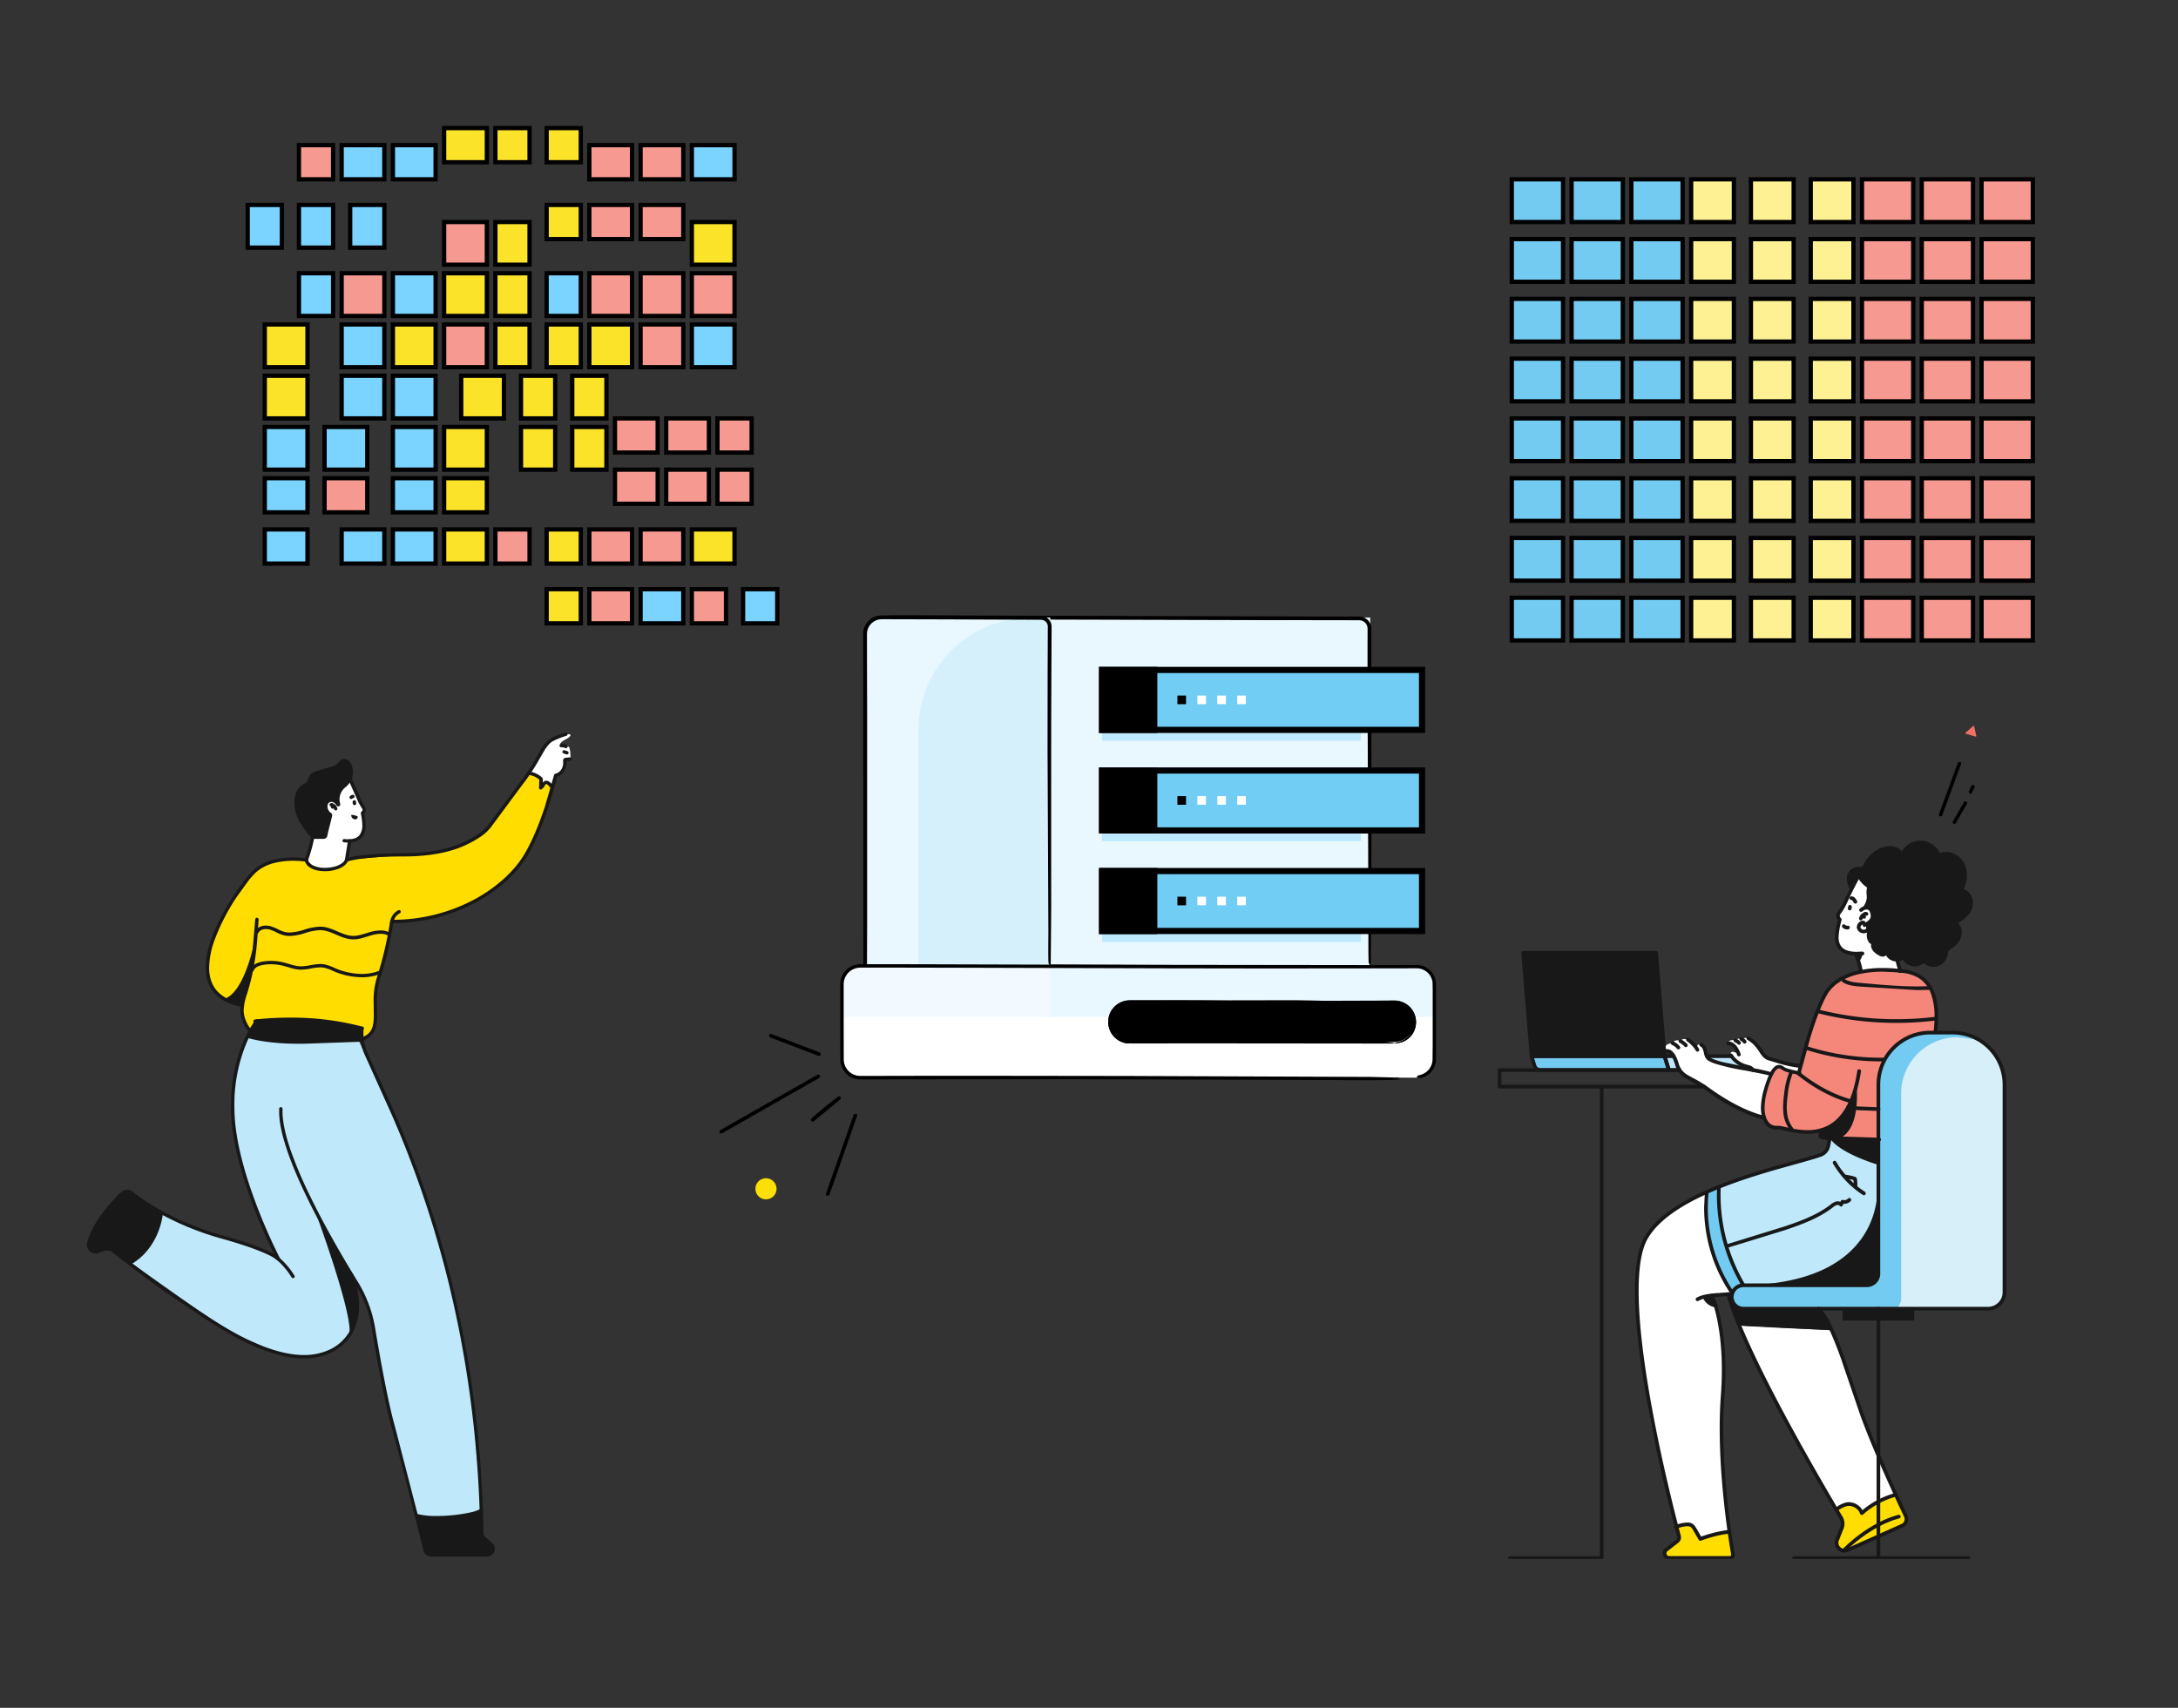 <svg xmlns="http://www.w3.org/2000/svg" xmlns:xlink="http://www.w3.org/1999/xlink" width="255" height="200" fill="none" xmlns:v="https://vecta.io/nano"><rect width="100%" height="100%" fill="#333333" stroke="none"/><style><![CDATA[.B{stroke-width:.5}.C{fill:#000}.D{fill:#f69990}.E{fill:#7bd3ff}.F{fill:#fbe329}.G{fill:#fff}.H{stroke:#000}.I{stroke-miterlimit:10}.J{stroke-width:.723}.K{fill:#181818}.L{fill-rule:evenodd}.M{fill:#bfe8fb}.N{fill:#73cbf2}.O{fill:#e9f7ff}.P{fill:#bde9ff}.Q{fill:#71cdf4}]]></style><g clip-path="url(#A)"><path d="M62.062 90.541l-4.207 5.502c-1.378 1.812-3.909 3.303-6.171 3.641l-4.031.392-7.061.616-7.212-.061a4.91 4.91 0 0 0-1.878.357 4.9 4.9 0 0 0-1.598 1.047c-1.291 1.258-2.903 3.168-3.655 5.049l-1.35 2.942c-.394.852-.602 2.474-.602 3.409 0 1.617 1.24 3.335 1.953 3.486l2.081.761.144 1.332c-.159.635.878 2.014 1.535 2.044l11.854.504c2.38.614 2.266-3.966 2.12-5.59l.971-3.663 1.073-4.303 2.632-.196c7.512-1.153 12.533-4.988 14.657-11.377l1.445-4.345-2.697-1.547z" fill="#fd0"/><path d="M55.4 165.277a90.92 90.92 0 0 0-4.283-20.962l-2.654-8.015-6.567-14.687-12.364-1.003-1.205 2.336c-2.687 6.501.077 16.281 4.187 24.362l-2.809-1.334-6.943-2.169-3.884-1.727c-.323 2.39-1.506 4.596-3.636 5.742l11.524 8.138 4.846 2.087c1.948.858 4.141.988 6.177.366 3.917-1.229 4.559-4.409 3.711-8.1l-1.165-2.578.441.74c1.546 2.591 2.617 5.437 3.161 8.403l1.407 7.681 3.394 12.894a10.52 10.52 0 0 0 7.368-.541l.264-.073-.971-11.56z" class="M"/><g class="K"><path d="M18.909 141.925l-.356 1.621a6.71 6.71 0 0 1-1.157 2.386c-.541.712-1.218 1.308-1.993 1.756l-.378.218-2.165-1.583-1.094.122c-.768.484-1.654-.14-1.264-.958l.504-1.435c.723-1.526 1.911-2.917 3.138-4.082l.102-.098c.152-.144.348-.232.556-.249a.92.92 0 0 1 .589.155l3.518 2.147zm38.07 40.167l-6.555-.069c-.153-.001-.301-.052-.422-.146a.69.69 0 0 1-.245-.371l-1.014-4.055 2.041.242a9.05 9.05 0 0 0 3.478-.267l2.112-.589.098 2.956 1.226 1.265a.8.8 0 0 1-.108.692.8.8 0 0 1-.267.241.81.81 0 0 1-.346.101z"/></g><g class="G"><path d="M40.548 100.749l-.26.288c-1.364 1.03-3.384 1.21-4.413-.288l1.902-7.189 2.677-2.191c.406-1.098 1.795 2.715 1.795 2.715l.394.545c.093.131-.067.369-.124.52l.067 2.095a1.17 1.17 0 0 1-.126.57 1.18 1.18 0 0 1-.935.64c-.198.02-.396-.01-.579-.087l-.398 2.382zm21.304-10.208l2.031-3.227s1.118-1.265 2.362-1.334.014.588.014.588-1.006.498-.561.749c0 0 .758-.077.933.196s.171 1.373.171 1.373l-.691.186s.067 1.569-1.049 1.724l-.471 1.322-.614-.577-.673.732.045-1.075-1.498-.659z"/></g><g class="K"><path d="M40.742 98.448l-.364 2.246c-.008.052.004.105.035.148a.2.2 0 0 0 .13.079c.052.009.106-.004.148-.035a.2.2 0 0 0 .08-.13l.364-2.263c.003-.026.001-.052-.006-.077s-.019-.048-.035-.069-.036-.037-.059-.05a.2.2 0 0 0-.151-.017.2.2 0 0 0-.119.094c-.013.023-.021.048-.024.073z"/><path d="M40.275 98.642c.165.019.332.029.498.029a2.58 2.58 0 0 0 1-.175c.37-.151.668-.436.835-.798a2.56 2.56 0 0 0 .197-1.067 7.01 7.01 0 0 0-.132-1.212l-.047-.23-.197.037.134.145a.77.77 0 0 0 .189-.247.76.76 0 0 0 .075-.302.56.56 0 0 0-.112-.341c-.078-.12-.149-.244-.213-.371l-.156-.267a2.2 2.2 0 0 1-.112-.259 36.9 36.9 0 0 0-1.347-3.003c-.01-.025-.026-.047-.045-.066s-.043-.033-.068-.043-.052-.013-.079-.012-.053.009-.078.021-.046.029-.063.05-.03.045-.038.071-.009.053-.006.08.013.052.027.075l1.329 2.966a2.22 2.22 0 0 0 .136.308l.157.273a4.54 4.54 0 0 0 .254.408.17.17 0 0 1 .035.11c-.005.05-.021.1-.045.144a.38.38 0 0 1-.098.115c-.025.023-.044.052-.055.084s-.013.067-.006.1l.047.222a6.66 6.66 0 0 1 .126 1.144c.026.405-.082.807-.309 1.144a1.18 1.18 0 0 1-.486.367c-.27.104-.559.153-.849.145-.153-.001-.305-.01-.457-.028a.2.2 0 0 0-.077.007c-.025.007-.048.02-.068.036s-.037.036-.049.059-.02.048-.023.074a.2.2 0 0 0 .007.077c.007.025.02.048.036.068.033.041.081.067.133.072v-.01zm-1.402-4.227l-.057-.065v.09c.021-.002.041-.011.057-.026l-.057-.065v.065.022-.022.022l.031.014a.65.65 0 0 1 .276.33c.018.049.054.089.102.111s.101.025.15.007c.024-.009.047-.022.066-.04s.035-.039.046-.062.017-.049.018-.075-.003-.052-.012-.076c-.084-.223-.242-.411-.449-.531-.067-.043-.145-.066-.224-.067a.3.3 0 0 0-.197.075c-.029.035-.044.08-.044.126s.017.09.047.125.071.058.116.066.092 0 .132-.023zm-2.409 3.356a17.26 17.26 0 0 1-.787 2.885c-.011.025-.017.051-.017.078s.005.053.015.078.026.046.045.065.042.033.067.042.052.014.079.012.053-.008.077-.019.045-.029.063-.049.031-.044.038-.069c.351-.956.618-1.94.797-2.943.008-.026.01-.053.007-.08s-.012-.053-.026-.076-.032-.044-.055-.059-.047-.027-.074-.032-.054-.006-.081 0-.052.017-.074.032-.041.036-.055.059-.023.049-.026.076h.006zm4.835-3.899c-.008.034-.012.069-.012.104a.48.48 0 0 0 .035.18c.009.025.022.049.04.069s.04.036.064.047.051.017.078.018a.19.19 0 0 0 .078-.014c.025-.01.047-.025.066-.044s.034-.042.043-.067a.21.21 0 0 0 .013-.078c-.001-.026-.008-.053-.019-.077v-.033-.02c.006-.026.006-.052.001-.078a.2.2 0 0 0-.029-.073c-.014-.022-.033-.041-.055-.056s-.046-.026-.072-.031a.2.2 0 0 0-.208.082c-.015.022-.026.046-.031.072h.006zm-.06-.344c.04-.032.086-.056.136-.071s.092-.05.116-.096.03-.1.014-.149-.05-.091-.096-.115a.2.2 0 0 0-.15-.014.83.83 0 0 0-.262.135c-.041.032-.068.079-.074.131s.008.104.04.145.079.068.131.074.104-.008.145-.04zm24.474-6.015h.073c.136-.002.271.029.394.088.023.011.049.018.075.019s.052-.002.076-.011a.21.21 0 0 0 .066-.039.19.19 0 0 0 .046-.062c.022-.047.025-.101.008-.149s-.053-.089-.1-.111a1.27 1.27 0 0 0-.557-.127h-.104a.19.19 0 0 0-.074.021c-.023.012-.044.028-.061.048s-.03.043-.037.067-.011.05-.009.076c.005.052.029.1.069.133a.2.2 0 0 0 .143.046l-.008.002z"/><path d="M65.985 88.235l.315.104c.025.01.052.015.079.015s.054-.006.078-.017a.2.2 0 0 0 .065-.047c.018-.02.032-.043.04-.069s.012-.052.01-.079-.01-.053-.023-.076-.03-.044-.051-.061-.046-.029-.072-.036l-.315-.106a.2.2 0 0 0-.151.01c-.047.023-.083.064-.099.113a.2.2 0 0 0 .01.15c.023.047.064.082.114.099zm.747.453l-.5.051a.58.58 0 0 0-.073.012.34.34 0 0 0-.114.053.31.31 0 0 0-.098.141c-.013.039-.019.08-.018.122v.078a1.5 1.5 0 0 1 .01.177 1.46 1.46 0 0 1-.197.749 1.15 1.15 0 0 1-.306.342 1.14 1.14 0 0 1-.416.194c-.037.008-.07.025-.097.052s-.046.059-.054.096c0 0 0 .022-.016.065l-1.065 3.674c-.61 1.84-1.459 4.017-2.472 5.673-1.075 1.765-3.02 3.644-5.654 5.1a20.3 20.3 0 0 1-9.795 2.45c-.048-.001-.095.016-.131.048s-.06.075-.066.122c0 0 0 .051-.022.149-.334 2.176-.839 4.322-1.512 6.418a9.06 9.06 0 0 0-.394 2.917l.02 1.463c0 .643-.043 1.197-.228 1.628a1.62 1.62 0 0 1-.394.567 2.08 2.08 0 0 1-.703.42c-.049.018-.088.055-.11.103s-.023.101-.005.15.056.088.103.109.102.023.151.005a2.49 2.49 0 0 0 .833-.501 2.18 2.18 0 0 0 .616-1.106c.096-.451.138-.912.126-1.373l-.02-1.463a8.61 8.61 0 0 1 .382-2.791c.695-2.168 1.213-4.389 1.549-6.64l-.197-.027v.196c3.49.018 6.927-.847 9.99-2.513 2.689-1.477 4.679-3.403 5.799-5.229s2.006-4.186 2.63-6.12a47.09 47.09 0 0 0 .968-3.407l-.197-.045.039.196a1.5 1.5 0 0 0 .567-.256 1.52 1.52 0 0 0 .417-.46 1.86 1.86 0 0 0 .256-.959c0-.072-.004-.144-.012-.216v-.039h-.057l.051.023v-.016h-.057l.051.024-.094-.045.063.084.031-.039-.094-.045.063.084-.053-.069.022.084.031-.016-.053-.069.022.084h.02l.498-.051c.052-.005.1-.031.133-.071s.049-.092.044-.144-.031-.1-.072-.133a.2.2 0 0 0-.145-.044l.004-.016zm-36.848 18.967l-.378 4.392a26.24 26.24 0 0 1-.98 4.266 7.09 7.09 0 0 0-.394 2.065v.03a3.81 3.81 0 0 0 .319 1.326 3.27 3.27 0 0 0 .742 1.147c.019.019.042.033.067.043a.19.19 0 0 0 .078.014c.027-.001.053-.007.077-.018a.2.2 0 0 0 .064-.048c.018-.02.031-.043.04-.068s.012-.052.009-.079a.21.21 0 0 0-.022-.075c-.012-.023-.03-.045-.051-.061a2.92 2.92 0 0 1-.64-1.006 3.37 3.37 0 0 1-.289-1.177v-.024a6.6 6.6 0 0 1 .384-1.95c.447-1.413.776-2.861.984-4.328.197-1.342.272-2.697.382-4.422a.2.2 0 0 0-.01-.076c-.009-.024-.022-.046-.039-.066s-.038-.035-.061-.046-.049-.018-.074-.02a.18.18 0 0 0-.142.05c-.019.017-.035.037-.047.061s-.018.048-.02.074l.002-.004zm-.004 12.129a37.77 37.77 0 0 1 4.063-.219 32.2 32.2 0 0 1 8.394 1.043.2.2 0 0 0 .08.013c.027-.002.054-.009.078-.022s.046-.029.063-.05.03-.046.037-.072a.2.2 0 0 0 .005-.081c-.004-.027-.014-.053-.028-.076s-.034-.043-.056-.058-.048-.025-.075-.03a32.48 32.48 0 0 0-8.498-1.06 38.06 38.06 0 0 0-4.106.222.21.21 0 0 0-.074.023c-.023.013-.043.03-.059.05s-.028.043-.036.068a.2.2 0 0 0-.007.077.19.19 0 0 0 .023.073c.012.023.029.043.05.059s.044.028.069.036a.2.2 0 0 0 .077.006v-.002z"/><path d="M35.901 100.533a9.76 9.76 0 0 0-1.565-.114 9.34 9.34 0 0 0-2.319.273 5.44 5.44 0 0 0-2.333 1.2 13.09 13.09 0 0 0-1.378 1.634 28.62 28.62 0 0 0-2.756 4.511c-.835 1.738-1.459 3.596-1.459 5.259 0 1.087.27 2.097.941 2.911s1.728 1.412 3.252 1.714c.026.005.052.005.078 0s.05-.016.072-.03.041-.034.055-.056.025-.046.03-.072a.2.2 0 0 0-.03-.15c-.015-.021-.034-.04-.056-.055s-.047-.024-.072-.029c-1.462-.291-2.423-.851-3.024-1.569s-.852-1.638-.852-2.662a10.03 10.03 0 0 1 .693-3.356c.659-1.725 1.511-3.37 2.541-4.904l1.309-1.818c.281-.37.589-.718.921-1.044.62-.541 1.363-.923 2.165-1.112a9.01 9.01 0 0 1 2.218-.261 10.88 10.88 0 0 1 1.083.055l.307.036.081.013h.026a.2.2 0 0 0 .077-.001c.025-.006.049-.017.071-.032s.039-.034.053-.055a.2.2 0 0 0 .027-.072c.009-.051-.003-.104-.033-.146s-.075-.071-.126-.08l.002.012zm6.291 19.869l-.026.565c0 .857.174 1.705.512 2.493l3.15 6.973c4.061 9.362 10.039 25.876 10.398 49.148.002.124.029.247.081.36a.9.9 0 0 0 .218.297l.846.763a.5.5 0 0 1 .127.169.49.49 0 0 1 .045.206c0 .134-.051.262-.142.361-.048.051-.106.092-.171.12a.5.5 0 0 1-.205.039h-6.551c-.116 0-.228-.038-.319-.109s-.155-.171-.181-.283l-3.754-14.515c-.819-2.897-1.75-8.154-2.297-11.445a15.09 15.09 0 0 0-2.045-5.461c-1.443-2.34-3.648-6.065-5.488-9.837a50.19 50.19 0 0 1-2.352-5.507c-.591-1.736-.963-3.315-.961-4.547v-.332c.002-.025-.002-.051-.011-.076a.21.21 0 0 0-.039-.066c-.017-.02-.038-.035-.061-.046s-.049-.018-.074-.02a.18.18 0 0 0-.142.05c-.019.017-.035.037-.047.061s-.018.048-.02.074v.355c0 1.306.378 2.915.984 4.674 1.817 5.274 5.709 11.912 7.874 15.431a14.69 14.69 0 0 1 1.994 5.315c.547 3.3 1.478 8.554 2.305 11.489 1.088 3.856 3.201 12.292 3.74 14.497a.91.91 0 0 0 .884.686h6.549a.9.9 0 0 0 .362-.072c.114-.049.217-.122.302-.212a.92.92 0 0 0 .169-.993.9.9 0 0 0-.222-.302l-.846-.761a.5.5 0 0 1-.124-.169.51.51 0 0 1-.046-.204c-.242-15.558-2.986-28.107-5.996-37.528a125.17 125.17 0 0 0-4.433-11.769c-1.356-3.138-2.502-5.462-3.149-6.971a5.94 5.94 0 0 1-.48-2.34 5.85 5.85 0 0 1 .024-.529c.005-.052-.011-.104-.044-.144s-.081-.065-.133-.07c-.026-.003-.052 0-.077.008s-.048.02-.068.037-.036.037-.048.059a.2.2 0 0 0-.022.074l.012.004z"/><path d="M29.929 119.441c-.02.022-2.886 3.515-2.886 10.07a23.92 23.92 0 0 0 .029 1.177c.197 3.666 1.528 7.87 2.815 11.165s2.525 5.676 2.528 5.688l.175-.09.153-.122c-.029-.037-.242-.286-1.181-.735s-2.588-1.097-5.512-1.913c-5.695-1.592-9.24-4.107-10.512-5.123-.195-.157-.44-.237-.69-.227s-.488.112-.668.284a19.08 19.08 0 0 0-2.098 2.33c-.77 1.018-1.504 2.238-1.872 3.531a1.05 1.05 0 0 0-.041.286 1.03 1.03 0 0 0 .473.867c.145.094.312.149.485.162s.346-.018.503-.089l.341-.151a1.03 1.03 0 0 1 .244-.063 2.14 2.14 0 0 1 .348-.028c.103-.001.206.008.307.028.061.008.12.029.171.063 2.703 2.136 5.461 4.207 8.331 6.125 2.722 1.82 5.447 3.727 8.504 5.029 1.728.736 3.74 1.373 5.709 1.373a7.33 7.33 0 0 0 3.222-.692c.987-.474 1.816-1.224 2.384-2.158.581-1.014.874-2.167.846-3.334-.003-.678-.076-1.355-.217-2.018a9.87 9.87 0 0 0-.48-1.656c-.009-.024-.023-.046-.041-.065s-.039-.033-.063-.044-.049-.016-.075-.016-.052.004-.076.013-.046.024-.065.042-.033.039-.044.063-.016.049-.016.075.004.051.014.075c.427 1.13.654 2.324.669 3.531a6.01 6.01 0 0 1-.787 3.138c-.529.866-1.299 1.561-2.217 1.999-.954.446-1.998.669-3.051.653-1.888 0-3.846-.612-5.547-1.336-3.008-1.278-5.709-3.169-8.441-4.993-2.856-1.911-5.606-3.976-8.305-6.108a.81.81 0 0 0-.337-.14c-.13-.025-.262-.037-.394-.035a2.83 2.83 0 0 0-.411.031c-.118.017-.233.049-.342.095l-.339.151c-.084.037-.174.056-.266.056a.62.62 0 0 1-.244-.053c-.077-.034-.147-.082-.205-.143s-.111-.128-.145-.205a.62.62 0 0 1-.052-.246.64.64 0 0 1 .026-.178c.348-1.234 1.057-2.417 1.807-3.411.622-.815 1.31-1.578 2.055-2.281.112-.107.26-.17.415-.177s.307.044.428.141c1.315 1.05 4.907 3.6 10.675 5.206 2.904.812 4.528 1.455 5.441 1.889.302.14.593.303.87.488.05.036.099.075.146.116l.024.023.087-.074-.089.071.087-.075-.089.071c.031.037.074.062.122.07s.097-.003.138-.029.07-.067.083-.113.008-.097-.014-.14l-.055-.108a66.31 66.31 0 0 1-2.697-6.159c-1.201-3.17-2.374-7.061-2.547-10.417a23.26 23.26 0 0 1-.03-1.165c-.029-2.513.448-5.007 1.404-7.332a13.62 13.62 0 0 1 .963-1.87 9.67 9.67 0 0 1 .315-.468l.087-.116.022-.028a.19.19 0 0 0 .042-.067c.009-.026.013-.052.011-.079s-.009-.053-.021-.077-.029-.045-.05-.062a.19.19 0 0 0-.071-.037c-.026-.007-.053-.01-.08-.006s-.052.012-.075.026-.043.032-.059.053v-.002z"/><path d="M32.09 147.282a8.66 8.66 0 0 1 2.049 2.309c.027.044.07.076.121.088s.104.005.149-.022.077-.07.089-.12.005-.104-.022-.148c-.564-.924-1.29-1.739-2.144-2.407-.041-.028-.092-.039-.141-.031a.2.2 0 0 0-.124.073c-.031.039-.045.088-.041.137s.027.096.063.129v-.008zm29.74-56.545c.482.051.937.246 1.305.561l.024.022.03-.023-.034.016.029-.024-.033.016.035-.018h-.039l.035-.018h-.039v.041l-.035.947c-.002.037.007.074.025.106a.19.19 0 0 0 .078.076c.033.017.069.026.106.024s.073-.014.103-.036a1.14 1.14 0 0 0 .327-.357l.095-.171c.015-.028.036-.052.063-.069.013-.007.027-.011.041-.01.034.002.068.011.098.028a.86.86 0 0 1 .197.182l.197.214a.2.2 0 0 0 .064.043c.024.01.05.015.076.015s.052-.005.076-.015a.2.2 0 0 0 .064-.043c.037-.032.061-.077.066-.126s-.007-.098-.036-.137l-.197-.214a1.24 1.24 0 0 0-.307-.261c-.087-.048-.186-.074-.285-.075-.079-.001-.157.018-.226.055-.088.049-.161.121-.211.208-.045.071-.075.135-.102.182a.74.74 0 0 1-.215.231l.114.161h.197l.043-.918v-.037a.39.39 0 0 0-.032-.165c-.028-.058-.069-.109-.12-.149a2.77 2.77 0 0 0-1.522-.655.2.2 0 0 0-.077.007c-.025.007-.048.019-.068.036s-.037.036-.049.059-.02.048-.023.073 0 .052.007.077.02.048.036.068.037.037.059.049.048.02.074.023l-.012-.002z"/><path d="M35.675 100.772a1.31 1.31 0 0 0 .325.589 2.07 2.07 0 0 0 .898.508c.37.107.754.16 1.14.156.565.004 1.125-.099 1.652-.304a2.5 2.5 0 0 0 .648-.374 1.37 1.37 0 0 0 .415-.549l-.183-.073.079.18-.035-.08.034.08-.035-.08.033.08s1.453-.606 6.634-.606c2.508 0 4.384-.331 5.827-.784a12.32 12.32 0 0 0 3.217-1.569 5.16 5.16 0 0 0 1.339-1.324l3.376-4.56c.802-1.019 1.522-2.1 2.152-3.233l.577-.994a4.45 4.45 0 0 1 .616-.785 1.96 1.96 0 0 1 .466-.31c.31-.156.629-.291.957-.406l.36-.122.104-.033h.035c.025-.007.048-.02.068-.036s.037-.037.049-.059.02-.048.022-.074 0-.052-.008-.076-.016-.051-.032-.073-.035-.04-.058-.054-.048-.023-.075-.027a.2.2 0 0 0-.079.005l-.84.292a7.33 7.33 0 0 0-.687.306 2.4 2.4 0 0 0-.563.382 4.9 4.9 0 0 0-.669.845c-.579.904-1.035 2.046-2.707 4.198l-3.394 4.584c-.333.474-.75.884-1.23 1.21a11.8 11.8 0 0 1-3.116 1.528c-1.4.451-3.232.785-5.709.785-5.295 0-6.742.616-6.783.632-.024.01-.045.025-.063.044s-.032.041-.041.065a1.01 1.01 0 0 1-.301.393 2.46 2.46 0 0 1-.89.427 4.29 4.29 0 0 1-1.159.157 3.17 3.17 0 0 1-1.311-.249c-.164-.071-.313-.173-.439-.3a.88.88 0 0 1-.228-.41c-.012-.05-.045-.094-.089-.121s-.098-.035-.149-.022a.2.2 0 0 0-.07.032c-.021.015-.039.034-.052.056a.21.21 0 0 0-.027.072.2.2 0 0 0 .003.077v.004zm-5.405 8.472a.69.69 0 0 1 .337-.33 1.27 1.27 0 0 1 .543-.112c.149 0 .297.021.441.061a5.23 5.23 0 0 1 .787.332 4.59 4.59 0 0 0 .862.337 2.74 2.74 0 0 0 .681.08 6.6 6.6 0 0 0 1.819-.349c.558-.191 1.139-.304 1.728-.335l.232.01c.577.049 1.138.294 1.718.543s1.181.504 1.852.528h.092c.734 0 1.408-.271 2.053-.458a4.26 4.26 0 0 1 1.142-.196 1.9 1.9 0 0 1 .813.169c.023.012.049.019.075.021s.053-.001.078-.009.048-.021.068-.039.036-.038.047-.062a.19.19 0 0 0 .019-.075.2.2 0 0 0-.012-.077c-.009-.024-.023-.047-.041-.067s-.039-.034-.063-.045c-.308-.143-.645-.214-.984-.208-.424.008-.844.074-1.25.196-.671.196-1.313.443-1.945.442h-.079c-.575-.018-1.132-.246-1.711-.495s-1.181-.518-1.841-.574l-.266-.012a6.74 6.74 0 0 0-1.839.351c-.551.19-1.126.303-1.709.333-.199.002-.397-.021-.591-.068a4.12 4.12 0 0 1-.787-.312 5.58 5.58 0 0 0-.85-.353c-.179-.051-.365-.077-.551-.077a1.66 1.66 0 0 0-.717.151 1.08 1.08 0 0 0-.522.52c-.011.023-.017.049-.018.075a.19.19 0 0 0 .012.075c.009.024.023.046.04.065a.2.2 0 0 0 .062.045c.024.011.049.017.075.018s.052-.004.076-.013a.19.19 0 0 0 .065-.04.21.21 0 0 0 .045-.062l.008.016zm-.576 4.431a.91.91 0 0 1 .457-.467 2.35 2.35 0 0 1 .742-.224 5.72 5.72 0 0 1 2.165.094c.652.153 1.315.442 2.055.477h.146a6.73 6.73 0 0 0 1.159-.137 6.48 6.48 0 0 1 1.085-.13 2.54 2.54 0 0 1 .435.037c.391.097.771.236 1.132.414a8.52 8.52 0 0 0 3.281.708 6.03 6.03 0 0 0 2.079-.351c.049-.018.089-.054.111-.102s.024-.101.006-.15-.055-.088-.102-.11-.102-.024-.151-.006a5.64 5.64 0 0 1-1.943.327 8.07 8.07 0 0 1-3.126-.677c-.388-.19-.795-.336-1.215-.437a2.79 2.79 0 0 0-.508-.045 6.68 6.68 0 0 0-1.154.137c-.359.074-.724.117-1.091.13h-.128c-.644-.028-1.285-.299-1.98-.467-.466-.11-.944-.166-1.423-.167a6 6 0 0 0-.898.067 2.74 2.74 0 0 0-.87.265 1.32 1.32 0 0 0-.64.67c-.019.049-.018.103.003.151s.06.085.109.104.103.018.151-.003.086-.06.105-.108h.006zm-18.688 31.979a2.42 2.42 0 0 0 .856-.567 6.98 6.98 0 0 0 .646-.759c.896-1.177 1.821-2.377 2.339-3.797a.2.2 0 0 0 .014-.077.2.2 0 0 0-.017-.076.19.19 0 0 0-.046-.063c-.02-.018-.042-.032-.067-.041s-.051-.012-.077-.011-.052.008-.076.019-.045.028-.062.048-.03.042-.039.067c-.488 1.346-1.378 2.525-2.282 3.694a6.47 6.47 0 0 1-.608.716 2.02 2.02 0 0 1-.717.478c-.024.009-.047.023-.066.041s-.034.038-.045.062-.017.049-.018.075a.19.19 0 0 0 .012.075c.018.049.055.088.102.11s.101.024.15.006zm4.306 2.425c2.152-1.207 3.463-3.57 3.766-5.987.006-.052-.008-.104-.041-.145a.2.2 0 0 0-.278-.034.2.2 0 0 0-.074.132c-.287 2.311-1.549 4.564-3.567 5.688-.046.026-.079.069-.093.12s-.007.105.019.15a.2.2 0 0 0 .271.074l-.002.002zm33.371 29.586a9.3 9.3 0 0 0 2.437.263 20.73 20.73 0 0 0 3.346-.286c.432-.071.858-.17 1.278-.295.153-.046.302-.103.447-.17.114-.05.217-.121.303-.21.018-.019.032-.042.041-.067s.013-.051.011-.077a.19.19 0 0 0-.067-.137c-.02-.018-.043-.031-.068-.039s-.051-.011-.078-.009-.052.01-.075.022a.21.21 0 0 0-.061.05c-.052.048-.112.086-.177.114-.254.111-.517.199-.787.261-1.349.299-2.728.45-4.11.451a8.98 8.98 0 0 1-2.321-.247.18.18 0 0 0-.077-.007.19.19 0 0 0-.073.023c-.023.012-.043.029-.059.049s-.028.043-.035.068-.01.051-.007.076.011.051.023.073.029.043.049.059.043.028.068.035h-.008zm-2.047-71.063a1.72 1.72 0 0 0-.955 1.445c-.001.026.003.052.012.076a.19.19 0 0 0 .04.065.2.2 0 0 0 .062.046c.023.011.049.017.075.018s.052-.003.076-.011.047-.023.066-.04a.19.19 0 0 0 .046-.062c.011-.024.017-.048.018-.074.014-.233.089-.458.217-.653a1.32 1.32 0 0 1 .515-.457c.024-.011.046-.027.063-.046s.032-.042.041-.066a.2.2 0 0 0 .012-.077c-.001-.026-.008-.052-.019-.076s-.028-.044-.047-.062-.043-.03-.068-.038-.051-.012-.078-.01-.052.01-.075.022zm-7.515-12.095l-.138.016h.138v-.016l-.138.016h.022l.081.088c.012-.011.021-.025.027-.04s.009-.032.008-.048h-.116l.081.088-.055-.061.012.08a.08.08 0 0 0 .043-.02l-.055-.061.012.08v-.055.057-.055.018.037-.039.037h.018c.044.028.098.037.148.026s.095-.042.123-.087.037-.097.026-.148-.043-.095-.087-.123c-.065-.044-.142-.068-.221-.069h-.047c-.063.009-.123.037-.169.08-.055.051-.088.121-.09.196v.031a.2.2 0 0 0 .22.173c.052-.006.1-.033.132-.074s.047-.094.041-.146l-.016.016z"/><path d="M39.726 94.39a.23.23 0 0 1-.264.004.23.23 0 0 1-.065-.067c-.134-.218-.394-.502-.74-.392-.486.157-.374.965.093 1.267.056.037.1.09.125.152s.03.13.015.196l-.449 1.795c-.157.502-.022.806-.543.896h-1.333s-1.73-1.797-2.018-3.433.238-2.607 1.161-3.072a.71.71 0 0 0 .366-.486c.071-.318.311-.785 1.085-.981l1.685-.494a1.75 1.75 0 0 0 .876-.588.69.69 0 0 1 .898-.225c.689.3 1.254 2.089-.197 3.256a1.79 1.79 0 0 0-.589.867 1.78 1.78 0 0 0-.001 1.047c.013.045.011.092-.004.136a.22.22 0 0 1-.081.109l-.02.014zm-9.869 15.532s-1.112 6.277-3.612 7.061l1.892.673c.429.096.242-.143.48-.935l.679-2.46.561-4.339zm-.939 11.6s2.289.816 6.947.701l6.583-.232-.061-1.1s.451-.548-.543-.614-6.193-1.305-8.136-.981-2.907.212-2.907.212-.966.063-1.112.622-.77 1.392-.77 1.392zm7.837 19.913s4.748 12.785 4.124 14.929c0 0 1.022-1.116.966-3.578s-1.222-4.374-1.563-4.955-3.528-6.396-3.528-6.396zm4.46-46.016c-.015-.003-.03-.003-.045 0-.089.039-.016.243.022.306a.46.46 0 0 0 .451.227c.069-.013.131-.05.175-.105s.066-.123.064-.193c-.02-.118-.539-.214-.665-.235z"/></g></g><g clip-path="url(#B)"><g clip-path="url(#C)"><path d="M206.362 123.69l.429 1.622h-11.397l-.501-1.622h11.469z" class="M"/><path d="M178.317 111.578h15.578l.997 12.112h-15.575l-1-12.112z" class="K"/><g class="N"><path d="M194.892 123.69l.5 1.622h-15.036c-.759.058-.84-1.132-1.04-1.622h15.576zm4.999 15.88s-1.128 6.824 3.074 11.968l1.984-.06s-4.089-7.87-3.699-12.441l-1.359.533z"/></g><path d="M204.949 151.476s18.548.768 21.753-3.152 1.021-10.221.534-11.24-1.482-3.468-1.552-3.817h-11.451s.326 1.483-1.698 2.276c0 0-10.674 2.724-11.285 3.492 0 0-.056 8.736 3.699 12.441z" class="M"/><path d="M226.438 133.269s-11.111.487-13.268-.189l.077-.701s-3.133.43-5.001-.316c0 0-2.249.656-1.837-2.872 0 0 .654-4.165 1.865-4.264l.71.385 1.606.357s1.9-10.638 5.644-11.363c0 0 2.738-1.194 5.817-.598s3.334.284 4.544 3.836c0 0 .289 3.244-.631 7.546s.195 7.639.474 8.179z" fill="#f4867a"/><path d="M219.922 149.146v-22.158c.006-1.611.648-3.153 1.785-4.289s2.678-1.773 4.283-1.772h2.629a6.05 6.05 0 0 1 4.286 1.782 6.09 6.09 0 0 1 1.776 4.3v24.327a1.92 1.92 0 0 1-.146.733c-.096.233-.236.444-.414.622s-.388.319-.62.416-.48.146-.731.146h-28.653c-.179 0-.357-.036-.522-.105a1.35 1.35 0 0 1-.443-.296 1.37 1.37 0 0 1-.295-.444c-.069-.166-.104-.344-.104-.524a1.37 1.37 0 0 1 .399-.967 1.36 1.36 0 0 1 .965-.401h14.448c.36-.002.706-.148.96-.404s.397-.604.397-.966z" class="N"/><path d="M229.176 121.468c-1.747 0-3.422.693-4.658 1.929s-1.93 2.91-1.93 4.657v23.999c-.001.251-.065.498-.187.717a1.48 1.48 0 0 1-.512.536h10.789c.273 0 .543-.053.795-.158s.48-.257.673-.45.346-.421.45-.673.158-.522.158-.795v-24.922c.002-1.081-.884-2.274-1.394-3.227-.857-.861-.965-1.076-1.608-1.291l-2.576-.322z" fill="#d6eff9"/><g fill="#fd0"><path d="M196.286 178.797l.289 1.42-1.526 1.323c-.08.069-.137.161-.164.264s-.02.211.017.311a.52.52 0 0 0 .485.339h7.252c.053 0 .106-.012.154-.035s.09-.055.124-.097a.36.36 0 0 0 .074-.298l-.515-2.657s-2.665.492-3.431.86c0 0-.497-1.673-1.348-1.701l-1.411.271zm18.704-1.984s.905 1.05.729 1.704c-.214.79-1.715 2.988.391 3.083l6.572-3.012c.107-.046.204-.114.284-.199s.142-.186.182-.295.058-.227.051-.344a.85.85 0 0 0-.089-.336l-1.151-2.367s-3.002.813-3.96 2.248c0 0-.684-1.914-2.413-.903l-.596.421z"/></g><g class="G"><path d="M217.868 113.828s3.043-.43 4.636-.109l-.369-1.237-2.766-8.98-1.782-.763-2.215 4.102s-.285.557.028.861c0 0-1.703 4.04 1.833 3.977l.635 2.149zm-11.317 17.084s-4.327-1.461-7.61-4.015c0 0-2.241-.761-2.633-2.353 0 0-.305-1.564-1.246-1.463 0 0-.469-.874.779-.906 0 0 .049-.471.913-.316 0 0 .264-.34.879-.093 0 0 .817.566 1.019.969 0 0 .043-.646.516-.381 0 0 .288.049.719 1.488 0 0 1.649 1.046 5.12 1.422l2.391.523s-1.372 2.734-.847 5.125z"/><path d="M202.357 122.173s-.049-.516.838-.314c0 0 .058-.312.736-.183 0 0 .306-.251.845-.032 0 0 .793.469 1.955 2.115 0 0 2.282.923 4.049 1.075l-.189.837-1.454-.357s-.688-.602-1.136-.301l-.603.777-2.271-.618s-2.144-.542-2.483-1.594c0 0-.246-.85.965-.084-.078-.309-.234-.594-.453-.825a1.86 1.86 0 0 0-.799-.496zm-2.543 17.58s-8.476 2.326-8.178 9.466c0 0 .242 13.957 2.905 22.315l1.655 7.302s1.716-1.536 2.876 1.383l3.238-.82-.813-12.434s.785-11.142-.532-13.719l-.461-1.551 2.299-.183s-2.912-2.861-2.989-11.759zm3.812 15.462l10.839.574 3.609 10.055 3.881 9.214s-3.476 1.241-3.967 2.151c0 0-.429-1.321-1.992-.985l-.918.499s-8.411-13.798-11.452-21.508z"/></g><g class="K"><path d="M196.644 125.097h-21.071c-.057 0-.112.023-.152.063s-.063.095-.063.152v1.936c.001.057.023.111.063.151.019.02.043.036.069.047s.054.017.083.017h23.934a.21.21 0 0 0 .151-.063c.041-.04.063-.095.063-.152s-.022-.112-.063-.152-.094-.063-.151-.063h-23.72v-1.506h20.857c.057 0 .112-.022.152-.063s.063-.095.063-.152-.023-.112-.063-.152-.095-.063-.152-.063z"/><path d="M196.644 125.097h-1.093l-.369-1.192h.761c.057 0 .111-.023.152-.063a.21.21 0 0 0 .062-.152c0-.057-.022-.112-.062-.152s-.095-.063-.152-.063h-1.051c-.034-.002-.069.005-.1.02s-.059.036-.08.064-.035.059-.041.093-.003.069.007.103l.502 1.622c.013.043.04.081.077.108s.081.042.126.042h1.253c.056 0 .111-.023.151-.063s.063-.095.063-.152-.023-.112-.063-.152-.095-.063-.151-.063h.008zm3.195-1.192h2.882c.057 0 .112-.023.152-.063s.063-.095.063-.152-.023-.112-.063-.152-.095-.063-.152-.063h-2.882c-.056 0-.111.023-.151.063s-.063.095-.063.152.023.112.063.152.095.063.151.063z"/><path d="M178.324 111.578v.215h15.374l.961 11.682h-15.145l-.976-11.914-.214.017-.215.017.997 12.112c.005.054.029.104.069.141s.092.057.146.057h15.578a.21.21 0 0 0 .156-.069.21.21 0 0 0 .045-.076.2.2 0 0 0 .011-.087l-.997-12.112c-.004-.054-.029-.104-.069-.141a.21.21 0 0 0-.145-.057h-15.576a.21.21 0 0 0-.157.069c-.02.022-.035.048-.045.076s-.013.058-.01.087l.212-.017z"/><path d="M194.892 123.69l-.214.065.416 1.342h-14.738c-.11 0-.218-.036-.307-.101a.52.52 0 0 1-.188-.265l-.251-.826h15.286v-.215l-.214.065.214-.065v-.215h-15.582c-.033 0-.067.008-.096.023s-.056.038-.076.065-.033.059-.039.092-.003.067.007.1l.341 1.105a.95.95 0 0 0 .343.483.94.94 0 0 0 .562.184h15.036a.2.2 0 0 0 .099-.02.21.21 0 0 0 .079-.063c.021-.027.036-.059.042-.093s.004-.068-.006-.101l-.502-1.625c-.014-.045-.042-.084-.081-.112s-.086-.04-.133-.038l.002.215zm22.216-11.811l.314.872c.1.326.18.659.24.996.005.028.015.055.03.079a.21.21 0 0 0 .059.06c.023.017.049.028.077.034a.22.22 0 0 0 .085.001c.027-.005.054-.016.077-.031s.044-.036.06-.059.028-.05.033-.077a.22.22 0 0 0 .001-.085 8.18 8.18 0 0 0-.255-1.049l-.317-.887c-.021-.052-.061-.094-.112-.117s-.108-.025-.161-.006a.22.22 0 0 0-.12.108c-.024.05-.028.108-.011.161z"/><path d="M218.035 111.436l-.626.03c-.375.009-.748-.041-1.107-.15-.345-.095-.641-.319-.825-.626-.154-.293-.228-.621-.215-.951a8.02 8.02 0 0 1 .281-1.721l.067-.263c.011-.037.011-.077.002-.115a.22.22 0 0 0-.058-.1c-.089-.082-.143-.195-.152-.316 0-.055.019-.108.053-.151.116-.15.224-.306.322-.468a7.88 7.88 0 0 0 .555-1.042c.444-1.022 1.03-2.129 1.561-3.072.028-.049.035-.108.02-.163s-.052-.101-.101-.129-.108-.036-.162-.021-.102.051-.13.1l-1.582 3.111c-.147.345-.321.678-.519.996l-.292.43c-.099.121-.152.274-.15.431a.9.9 0 0 0 .277.619l.152-.15-.214-.054-.071.271a8.53 8.53 0 0 0-.29 1.818 2.62 2.62 0 0 0 .112.796 1.72 1.72 0 0 0 .77.983 3.26 3.26 0 0 0 1.696.378l.664-.032c.057-.005.11-.033.146-.077s.055-.1.05-.157-.033-.11-.077-.147-.1-.054-.157-.049v-.009zm.639-4.56c-.063-.056-.145-.086-.229-.086a.5.5 0 0 0-.257.077c-.241.141-.425.361-.522.624a.22.22 0 0 0 .007.165c.024.051.068.092.121.111s.113.018.164-.006a.22.22 0 0 0 .112-.122c.062-.168.18-.309.334-.4l.032-.017h.011v-.086l-.056.062c.015.015.035.024.056.024v-.086l-.056.062c.043.035.097.051.152.047a.21.21 0 0 0 .142-.071c.036-.041.056-.095.055-.15s-.025-.107-.064-.146l-.002-.002z"/><path d="M218.4 107.246c-.039-.048-.089-.086-.145-.113a.41.41 0 0 0-.179-.038c-.054 0-.108.01-.158.03-.027.01-.052.026-.073.046s-.037.044-.048.071-.018.055-.018.084.006.058.017.084a.22.22 0 0 0 .049.071.21.21 0 0 0 .072.046c.027.011.056.015.085.014s.057-.008.083-.02v-.022.026-.021.013-.013c.036.044.088.072.145.078s.113-.012.157-.048.072-.089.078-.146-.012-.113-.048-.157l-.017.015zm2.991 2.71l.386 1.923a14.55 14.55 0 0 0 .525 1.913c.009.028.023.054.042.076s.043.04.069.053.055.02.084.022.058-.003.085-.013.053-.027.074-.047.038-.044.049-.071.017-.056.017-.086-.007-.058-.019-.085c-.211-.605-.38-1.225-.506-1.854l-.388-1.919c-.011-.057-.045-.107-.094-.139s-.107-.044-.164-.032-.107.045-.139.094-.043.108-.032.165h.011zm-5.014-3.722v.022l-.012.052c-.024.052-.027.111-.007.165s.06.097.112.121.11.026.164.006.097-.06.121-.112c.034-.072.051-.152.051-.232.004-.031.004-.062 0-.093s-.015-.055-.03-.079-.034-.046-.058-.062a.2.2 0 0 0-.077-.035c-.028-.007-.056-.008-.085-.003s-.055.015-.079.03-.045.035-.062.058-.028.05-.035.077a.22.22 0 0 0-.003.085zm.372-.841c.028 0 .055.009.077.026a.52.52 0 0 1 .129.151l.053.094.032.052c.023.032.052.058.086.077.05.029.108.037.164.022s.102-.052.13-.101.036-.109.021-.164a.22.22 0 0 0-.1-.131l-.086.151.133-.114c-.015-.014-.03-.027-.047-.037l-.086.151.133-.114-.069.06.073-.054-.069.06.073-.053-.055-.095c-.052-.092-.117-.175-.193-.247a.59.59 0 0 0-.391-.158c-.056 0-.111.023-.151.063a.22.22 0 0 0-.063.153c0 .057.023.111.063.152s.095.063.151.063l-.008-.007z"/><path d="M222.536 113.495c-.684-.092-1.373-.136-2.063-.133a12.27 12.27 0 0 0-3.767.535c-.651.208-1.267.515-1.825.91-.572.412-1.047.944-1.391 1.56-.824 1.48-1.594 3.799-2.168 5.757l-.942 3.556c-.012.055-.003.114.028.162s.078.083.133.096.114.003.162-.027.083-.079.096-.134l.066-.278 1.092-3.997c.538-1.764 1.217-3.687 1.908-4.924a4.37 4.37 0 0 1 1.276-1.422c.794-.545 1.692-.919 2.637-1.102a13.08 13.08 0 0 1 2.691-.262l1.439.064.414.046.107.015h.036c.057.009.115-.006.162-.04a.22.22 0 0 0 .086-.142c.009-.057-.005-.115-.039-.162s-.085-.078-.142-.087l.004.009z"/><path d="M210.728 125.478l-.215-.041-.784-.177-.408-.112c-.096-.029-.191-.064-.283-.105-.053-.026-.154-.103-.279-.179-.142-.094-.307-.147-.478-.152a.77.77 0 0 0-.429.144c-.269.213-.484.488-.626.802-.273.565-.495 1.153-.662 1.758a8.32 8.32 0 0 0-.397 2.332c0 .86.214 1.486.536 1.912a1.56 1.56 0 0 0 .542.459c.214.109.449.168.689.172.072-.001.143-.006.214-.015h.05c.165.01.329.035.491.075.664.14 1.739.43 2.933.43a5.87 5.87 0 0 0 1.878-.288c1.088-.373 2.022-1.098 2.655-2.061.772-1.114 1.385-2.706 1.728-4.959.004-.028.003-.057-.004-.085s-.019-.053-.036-.076-.038-.043-.063-.057-.051-.025-.079-.029-.057-.003-.085.004-.053.019-.076.036-.042.038-.057.063a.22.22 0 0 0-.029.08c-.448 2.945-1.359 4.674-2.416 5.668a4.54 4.54 0 0 1-1.677 1.009c-.563.182-1.152.271-1.743.265a9.91 9.91 0 0 1-2.052-.248l-.792-.176c-.19-.045-.385-.074-.581-.084-.037-.003-.074-.003-.111 0a1.25 1.25 0 0 1-.15 0 1.12 1.12 0 0 1-.501-.127c-.155-.08-.289-.196-.391-.338-.255-.329-.446-.86-.446-1.647a7.82 7.82 0 0 1 .373-2.214c.304-1.026.581-1.648.815-1.994a1.22 1.22 0 0 1 .302-.334.35.35 0 0 1 .199-.069.52.52 0 0 1 .26.093c.096.056.189.133.304.191.157.073.32.131.487.175.564.161 1.312.299 1.314.299.028.005.057.005.084-.001s.054-.017.078-.033a.22.22 0 0 0 .058-.06.21.21 0 0 0 .031-.078c.005-.028.005-.057-.001-.084s-.018-.054-.034-.077-.037-.043-.06-.058a.21.21 0 0 0-.078-.031l.002.022z"/><path d="M207.456 125.581c-.953-.256-1.919-.46-2.893-.611l-2.837-.583c-.371-.091-.736-.204-1.093-.34a2.7 2.7 0 0 1-.354-.163c-.061-.033-.116-.075-.163-.125a.91.91 0 0 1-.15-.316l-.172-.646c-.088-.272-.272-.501-.519-.645a.22.22 0 0 0-.079-.028c-.028-.004-.056-.002-.084.005a.21.21 0 0 0-.075.037c-.023.017-.041.039-.055.063s-.024.052-.028.08-.002.056.005.084a.21.21 0 0 0 .037.075c.017.023.038.042.063.056.107.06.196.146.259.252.086.174.146.361.178.553a1.68 1.68 0 0 0 .283.679c.08.095.176.174.285.233a4.45 4.45 0 0 0 .796.344 28.22 28.22 0 0 0 3.624.809l2.122.417.543.134.135.036.045.013a.21.21 0 0 0 .163-.018c.05-.027.087-.074.103-.128s.01-.114-.018-.164-.073-.087-.128-.103h.007zm-.701 5.262c-.016-.043-.042-.08-.077-.108-.022-.015-.045-.027-.069-.036l-.09-.028-.708-.215c-1.033-.336-3.038-1.128-5.695-3.051-1.141-.826-1.955-1.172-2.511-1.506a2.42 2.42 0 0 1-.658-.538 2.49 2.49 0 0 1-.429-.888c-.214-.689-.452-1.091-.701-1.33a.96.96 0 0 0-.66-.279c-.055-.002-.109.005-.161.021-.029.007-.056.02-.079.038s-.043.041-.057.066-.023.054-.026.084 0 .059.009.087a.22.22 0 0 0 .043.076c.02.022.043.04.07.053a.22.22 0 0 0 .085.02c.029.001.058-.004.085-.015l-.034-.108.028.11-.034-.107.028.109h.036a.53.53 0 0 1 .36.179c.174.166.395.499.588 1.14a2.88 2.88 0 0 0 .51 1.037c.159.193.347.36.556.497.623.43 1.445.721 2.695 1.624a22.99 22.99 0 0 0 4.814 2.745c.437.179.884.336 1.338.469l.351.099.08.024.04-.11-.057.101h.017l.04-.11-.057.102.096-.166-.129.142.033.024.096-.166-.129.142.14-.155-.198.067c.012.033.032.064.058.088l.14-.155-.198.067c.009.026.024.051.042.073s.041.038.067.051.052.02.081.022.056-.002.083-.011a.2.2 0 0 0 .072-.042c.022-.018.039-.041.052-.066s.02-.053.022-.082-.002-.056-.011-.083l.013-.002zm-7.821-7.994c-.294-.504-.698-.935-1.182-1.261-.023-.017-.049-.03-.078-.037s-.058-.008-.086-.003-.057.016-.081.031a.24.24 0 0 0-.062.061c-.016.025-.027.052-.032.081s-.005.058.002.087.018.055.035.079.039.043.064.058a3.5 3.5 0 0 1 1.051 1.121c.031.043.077.073.129.084s.106.002.152-.025a.21.21 0 0 0 .097-.12c.016-.051.013-.106-.009-.154v-.002z"/><path d="M197.539 122.264c-.198-.212-.429-.389-.684-.525-.025-.016-.053-.026-.082-.031s-.059-.002-.087.005-.055.021-.078.04-.042.041-.056.067-.023.054-.025.084.001.059.011.087.025.053.044.075a.21.21 0 0 0 .071.051c.214.114.408.263.572.441.02.021.043.038.069.049s.053.018.081.019.056-.003.083-.013.05-.026.071-.045.037-.042.049-.068.018-.054.019-.082-.004-.056-.014-.083-.025-.051-.044-.071z"/><path d="M196.677 122.554a1.77 1.77 0 0 0-.757-.579.23.23 0 0 0-.083-.015c-.028.001-.056.007-.082.019a.22.22 0 0 0-.114.119c-.02.053-.019.112.004.164a.22.22 0 0 0 .118.114c.226.088.423.237.571.43.034.046.085.076.142.083s.114-.007.159-.041.076-.086.083-.143-.007-.114-.041-.159v.008zm23.343 10.683l-5.789-.183h-.034c-.073 0-.315 0-.534-.026a1.49 1.49 0 0 1-.281-.049.27.27 0 0 1-.056-.021v.015-.013.015-.013l-.075.092.114-.032c-.006-.024-.019-.045-.039-.06l-.075.092.114-.032c-.003-.023-.003-.046 0-.069.003-.111.018-.221.043-.329l.03-.133v-.039-.013c.015-.055.007-.114-.021-.163s-.075-.086-.129-.102-.114-.007-.163.021-.086.075-.101.13l-.05.215c-.031.136-.048.276-.051.415-.001.064.006.128.024.19a.28.28 0 0 0 .066.116.42.42 0 0 0 .15.103 1.11 1.11 0 0 0 .277.073c.248.036.499.053.75.052h.028v-.215.215l5.79.183c.056 0 .111-.023.151-.063s.063-.095.063-.152a.22.22 0 0 0-.063-.153c-.04-.04-.095-.063-.151-.063l.012-.004zm2.476-19.314c.702.021 1.39.204 2.011.534a3.53 3.53 0 0 1 1.576 1.921 7.75 7.75 0 0 1 .41 2.676c-.003.575-.036 1.15-.101 1.721-.006.057.01.114.046.159s.088.073.145.08a.21.21 0 0 0 .158-.047c.044-.036.073-.088.08-.145a16.63 16.63 0 0 0 .103-1.757c0-1.291-.191-2.61-.845-3.658a3.77 3.77 0 0 0-1.36-1.31 4.98 4.98 0 0 0-2.198-.589c-.056-.003-.112.016-.155.055s-.068.091-.071.148.017.113.055.156.091.068.148.071l-.002-.015zm-18.707 7.951c.12.057.224.144.302.252a.21.21 0 0 0 .061.058c.024.015.051.025.079.029s.056.004.084-.003.053-.018.076-.034.043-.038.058-.062.024-.051.029-.079.004-.056-.003-.084-.018-.054-.034-.077c-.121-.167-.282-.301-.468-.389-.051-.025-.11-.028-.164-.008s-.098.059-.122.11a.22.22 0 0 0-.009.165c.019.054.059.098.111.122z"/><path d="M203.122 122.061a.82.82 0 0 1 .326.215c.037.043.09.069.147.073s.112-.016.155-.053a.21.21 0 0 0 .072-.148c.003-.057-.015-.113-.053-.155-.136-.154-.309-.272-.501-.343-.027-.01-.056-.015-.084-.014s-.057.007-.083.019-.05.028-.069.049-.035.046-.045.073-.014.056-.012.085.009.057.021.083.03.049.052.068.047.033.074.042v.006zm1.475-.273c.63.351 1.044.861 1.456 1.506a3.09 3.09 0 0 0 .388.501 1.46 1.46 0 0 0 .568.366l1.39.417c.77.229 1.559.388 2.358.476.057.005.114-.013.158-.05s.071-.089.076-.146a.22.22 0 0 0-.049-.158c-.037-.044-.089-.071-.146-.076a13.12 13.12 0 0 1-2.288-.469l-1.359-.409a1.05 1.05 0 0 1-.404-.263 2.58 2.58 0 0 1-.334-.43c-.429-.645-.886-1.237-1.608-1.637-.05-.027-.108-.033-.162-.018a.22.22 0 0 0-.128.102c-.013.025-.022.052-.025.08s-.001.056.007.084a.2.2 0 0 0 .038.074c.018.022.039.041.064.054v-.004z"/><path d="M202.34 122.388c.124.008.244.047.349.114.115.071.217.162.3.269.172.245.306.514.397.798.02.054.06.097.112.121s.111.026.165.006.096-.06.12-.112.026-.112.006-.165a3.28 3.28 0 0 0-.463-.912c-.115-.149-.256-.275-.416-.373a1.14 1.14 0 0 0-.549-.174c-.028-.001-.056.003-.083.013a.2.2 0 0 0-.071.043.21.21 0 0 0-.07.15c-.001.028.003.056.013.083a.22.22 0 0 0 .043.072c.019.021.042.037.067.049a.21.21 0 0 0 .082.02l-.002-.002zm.126 1.308a3.35 3.35 0 0 0 1.947 1.403 2.52 2.52 0 0 1 .399.114c.048.021.093.048.133.082.031.027.057.061.075.099a.21.21 0 0 0 .274.106c.05-.02.091-.06.114-.109s.026-.107.008-.159c-.042-.099-.105-.188-.186-.26a1.02 1.02 0 0 0-.247-.155 3.07 3.07 0 0 0-.463-.135 2.92 2.92 0 0 1-1.696-1.22c-.033-.043-.081-.072-.134-.081s-.108.002-.153.032a.21.21 0 0 0-.091.128c-.013.052-.006.108.02.155zm11.557 9.533l-.175.916c-.039.206-.13.398-.265.557a1.2 1.2 0 0 1-.505.351c-.824.297-2.312.688-4.119 1.194-2.713.759-6.154 1.779-9.246 3.169a24.21 24.21 0 0 0-4.248 2.379c-1.242.895-2.262 1.9-2.923 3.04-.814 1.413-1.119 3.657-1.121 6.346 0 4.965 1.072 11.497 2.213 17.124a202.69 202.69 0 0 0 2.74 11.671c.004.028.004.056 0 .084 0 .049-.011.098-.033.142s-.053.083-.091.114l-1.287 1.004c-.09.07-.164.16-.214.262s-.077.216-.077.33c0 .193.073.379.203.521a.74.74 0 0 0 .251.178c.094.041.197.061.3.06h7.093a.56.56 0 0 0 .226-.044.59.59 0 0 0 .192-.127c.055-.055.099-.12.129-.192a.6.6 0 0 0 .045-.226c0-.036-.004-.072-.01-.108-.339-1.869-1.338-8.327-1.338-14.699a50.02 50.02 0 0 1 .135-3.808c.083-1.089.118-2.102.118-3.042 0-5.826-1.377-8.773-1.388-8.799l-.195.093.024.215c.785-.082 1.565-.144 2.346-.196.056-.003.109-.03.147-.073s.057-.099.053-.156-.03-.11-.073-.148a.21.21 0 0 0-.155-.053c-.785.05-1.571.115-2.359.196a.21.21 0 0 0-.165.11c-.016.03-.024.063-.024.097s.008.068.024.098c.069.153 1.344 3.034 1.344 8.605a40.16 40.16 0 0 1-.115 3.012 49.99 49.99 0 0 0-.138 3.84c0 6.417 1.004 12.886 1.345 14.777v.03c-.001.043-.019.083-.049.113s-.072.047-.114.047h-7.087c-.044.001-.088-.007-.129-.024a.31.31 0 0 1-.107-.075c-.056-.064-.088-.145-.09-.231 0-.049.011-.097.033-.141a.31.31 0 0 1 .094-.11l1.286-1.005a.76.76 0 0 0 .213-.264.75.75 0 0 0 .077-.332c0-.066-.009-.132-.026-.196-.352-1.316-1.587-6.023-2.734-11.644s-2.204-12.131-2.204-17.038c0-2.664.317-4.852 1.072-6.129.823-1.425 2.286-2.672 4.074-3.75 2.689-1.616 6.111-2.851 9.175-3.791 1.533-.471 2.976-.86 4.194-1.204s2.213-.616 2.861-.848a1.64 1.64 0 0 0 .685-.477c.183-.215.308-.475.361-.754l.174-.916a.22.22 0 0 0-.001-.085c-.006-.029-.017-.055-.033-.079s-.037-.044-.061-.06a.21.21 0 0 0-.079-.032.22.22 0 0 0-.085.001c-.028.006-.055.017-.078.033s-.044.037-.06.061a.21.21 0 0 0-.032.079l.006.007z"/><path d="M201.034 151.444a8.73 8.73 0 0 0-.899.083c-.263.036-.525.087-.782.155s-.496.163-.723.293c-.024.015-.045.034-.062.057s-.028.049-.035.077-.007.056-.003.084.015.055.029.079c.03.048.078.083.133.096s.113.004.161-.025a2.41 2.41 0 0 1 .611-.245 7.09 7.09 0 0 1 1.072-.185l.376-.033h.107.034c.057 0 .112-.022.152-.063s.063-.095.063-.152-.023-.112-.063-.152-.095-.063-.152-.063l-.019-.006zm17.315-11.871c-1.377-.891-2.527-2.091-3.358-3.507-.012-.027-.03-.052-.053-.072a.22.22 0 0 0-.077-.044c-.028-.009-.059-.012-.089-.009s-.058.013-.084.028a.2.2 0 0 0-.066.06c-.018.024-.03.052-.036.081a.21.21 0 0 0 0 .09c.006.029.018.057.036.081.862 1.475 2.056 2.728 3.487 3.658.047.031.106.041.161.029s.105-.045.136-.093.041-.106.029-.162-.045-.105-.093-.136l.007-.004z"/><path d="M217.46 138.998v-.215c0-.215-.012-.431-.036-.645-.003-.033-.009-.065-.017-.097-.015-.053-.042-.101-.08-.142-.05-.049-.113-.083-.182-.099-.365-.11-.739-.189-1.117-.237-.028-.003-.057-.001-.084.007a.21.21 0 0 0-.075.037c-.023.018-.042.04-.056.064s-.023.052-.026.081-.002.057.006.084.02.053.038.076a.22.22 0 0 0 .063.055.23.23 0 0 0 .08.027c.357.042.709.114 1.053.215h.017l.048-.088-.073.068.025.02.048-.088-.073.068.066-.062-.09.026.024.036.066-.062-.09.026v.024c.023.199.035.399.034.6v.193c0 .057.023.112.063.152s.095.064.152.064a.21.21 0 0 0 .151-.064c.041-.04.063-.095.063-.152l.002.028zm2.248 14.255v29.201c0 .057.023.112.063.152s.095.063.151.063h10.539c.057 0 .112-.022.152-.063s.063-.095.063-.152-.023-.112-.063-.152-.095-.063-.152-.063h-10.324v-28.986c0-.057-.023-.112-.063-.152s-.095-.063-.152-.063a.21.21 0 0 0-.151.063c-.04.041-.063.095-.063.152z"/><path d="M219.923 182.239h-9.864c-.057 0-.111.023-.151.063s-.063.095-.063.152.022.112.063.152a.21.21 0 0 0 .151.063h9.864a.21.21 0 0 0 .151-.063c.041-.04.063-.095.063-.152s-.022-.112-.063-.152-.094-.063-.151-.063zm-17.738-30.548c.01.056.857 5.356 13.17 26.149.106.18.162.386.162.595.001.148-.028.294-.083.431l-.547 1.372a1.15 1.15 0 0 0-.08.55 1.14 1.14 0 0 0 .601.895c.166.088.351.133.538.132a1.17 1.17 0 0 0 .47-.101l6.379-2.853c.185-.082.342-.217.452-.387s.169-.369.17-.572c0-.155-.034-.308-.101-.448-.967-2.048-3.624-7.77-5.125-11.913-.857-2.367-1.674-5.004-2.504-7.28-.37-1.045-.792-2.07-1.265-3.072-.339-.762-.793-1.466-1.347-2.087-.02-.02-.043-.036-.069-.047s-.054-.016-.082-.017-.056.006-.082.017-.05.026-.07.046-.036.044-.047.07-.017.054-.017.082a.23.23 0 0 0 .016.082.21.21 0 0 0 .047.07c.521.589.948 1.254 1.267 1.973a45.07 45.07 0 0 1 1.865 4.787l1.885 5.522c1.501 4.173 4.171 9.896 5.146 11.95a.62.62 0 0 1 .06.238.63.63 0 0 1-.038.243c-.029.077-.072.148-.129.208s-.124.108-.199.142l-6.381 2.852a.72.72 0 0 1-.345.059c-.118-.009-.232-.047-.332-.111a.72.72 0 0 1-.241-.255c-.058-.103-.09-.219-.092-.338a.75.75 0 0 1 .055-.273l.547-1.373c.091-.227.128-.471.109-.715a1.6 1.6 0 0 0-.218-.69c-6.148-10.384-9.435-16.896-11.174-20.807-.87-1.955-1.357-3.259-1.627-4.07a16.14 16.14 0 0 1-.26-.86l-.045-.196c-.008-.041 0-.035 0-.043-.009-.057-.04-.108-.087-.142s-.105-.048-.162-.039a.22.22 0 0 0-.18.25l-.01-.026z"/><path d="M222.264 177.401c-2.322.609-4.717 2.226-6.415 3.898-.021.02-.036.044-.047.07s-.017.054-.017.083.006.056.017.082.026.05.047.07c.04.04.094.063.151.063s.111-.023.151-.063c1.645-1.628 4.01-3.214 6.218-3.788.055-.014.103-.05.132-.099s.037-.108.023-.163-.05-.103-.099-.132-.108-.038-.163-.023l.002.002zm-34.956-50.146v54.984h-10.517c-.057 0-.112.023-.152.063s-.063.095-.063.152.023.112.063.152.095.063.152.063h10.732c.056 0 .111-.022.151-.063s.063-.095.063-.152v-55.199c0-.057-.023-.112-.063-.152s-.095-.063-.151-.063-.112.022-.152.063-.063.095-.063.152zm32.614 21.891h.215v-22.158a5.88 5.88 0 0 1 1.723-4.136 5.84 5.84 0 0 1 4.131-1.709h2.628a5.84 5.84 0 0 1 4.135 1.719 5.88 5.88 0 0 1 1.713 4.147v24.327c0 .224-.044.445-.129.652a1.71 1.71 0 0 1-.918.921 1.7 1.7 0 0 1-.649.129h-28.654c-.305 0-.597-.122-.812-.338a1.16 1.16 0 0 1-.337-.815c0-.305.121-.6.337-.816s.507-.337.812-.337h14.448c.419-.001.82-.168 1.116-.466a1.59 1.59 0 0 0 .462-1.12h-.429c0 .306-.121.599-.337.816a1.15 1.15 0 0 1-.812.339h-14.448c-.418 0-.82.167-1.116.464s-.462.7-.462 1.12.166.822.462 1.119.698.464 1.116.464h28.654a2.12 2.12 0 0 0 .813-.162c.258-.107.492-.265.689-.463a2.11 2.11 0 0 0 .461-.691c.107-.259.162-.536.162-.816v-24.337a6.31 6.31 0 0 0-1.843-4.445c-1.177-1.179-2.771-1.841-4.434-1.841h-2.628a6.27 6.27 0 0 0-4.438 1.838 6.31 6.31 0 0 0-1.845 4.448v22.158l.214-.011z"/><path d="M199.599 139.732l-.081 1.687c.005 3.535 1.049 6.99 3.002 9.932a.21.21 0 0 0 .136.092c.056.011.114 0 .162-.032s.08-.081.091-.137a.22.22 0 0 0-.031-.162c-1.906-2.871-2.924-6.244-2.927-9.693a16.72 16.72 0 0 1 .081-1.646c.006-.057-.012-.114-.048-.158a.22.22 0 0 0-.146-.078c-.057-.005-.113.012-.157.049a.22.22 0 0 0-.078.146h-.004zm1.437-.706l-.021.919c.004 3.728.998 7.389 2.879 10.604.032.043.078.073.13.084s.106.002.152-.025a.22.22 0 0 0 .096-.12c.016-.051.013-.106-.009-.154-1.842-3.149-2.815-6.734-2.82-10.385 0-.299 0-.6.022-.899 0-.057-.023-.112-.063-.152s-.095-.063-.151-.063-.109.021-.148.059-.064.09-.067.145v-.013z"/><path d="M202.299 146.115l6.834-2.106c1.884-.646 3.808-1.347 5.418-2.582.141-.126.303-.227.478-.297a.5.5 0 0 1 .127-.017c.048-.001.095.008.139.026.033.014.062.036.084.064s.052.056.087.071.072.022.11.017.074-.018.104-.041.055-.053.07-.088l.152-.352-.197-.086-.06.215c.092.027.187.041.283.041a1.05 1.05 0 0 0 .407-.084c.129-.055.246-.136.343-.237.039-.042.06-.097.058-.154s-.026-.111-.067-.15a.22.22 0 0 0-.154-.059c-.057.002-.111.027-.15.068a.61.61 0 0 1-.429.185.58.58 0 0 1-.16-.023c-.051-.015-.104-.011-.152.011s-.085.061-.106.109l-.154.355.197.084.174-.125c-.067-.094-.158-.169-.264-.215-.097-.041-.201-.061-.307-.06-.083 0-.166.012-.246.036-.227.082-.437.206-.618.366-1.541 1.186-3.418 1.883-5.296 2.521l-6.81 2.1a.21.21 0 0 0-.082.034c-.025.016-.046.038-.062.063s-.026.054-.03.084-.003.059.005.088.022.056.041.079a.22.22 0 0 0 .069.056c.026.013.055.021.085.023a.22.22 0 0 0 .088-.014l-.009-.006zm-6.017 32.919c.362-.159.747-.258 1.14-.293h.161a.69.69 0 0 1 .29.052.63.63 0 0 1 .214.18c.071.095.135.195.191.299l.611 1.061a.22.22 0 0 0 .114.096c.047.017.1.017.148-.001 1.028-.393 2.098-.666 3.188-.814a.21.21 0 0 0 .08-.027c.025-.014.046-.034.063-.056s.03-.049.037-.076.009-.057.006-.085-.013-.055-.028-.08-.033-.046-.056-.063-.048-.03-.075-.038-.057-.009-.085-.005a14.89 14.89 0 0 0-3.283.831l.076.202.186-.108-.609-1.063a3.12 3.12 0 0 0-.229-.352c-.097-.127-.222-.229-.365-.299a1.08 1.08 0 0 0-.472-.095c-.065 0-.131.004-.197.011a3.95 3.95 0 0 0-1.286.327c-.052.023-.092.065-.113.118s-.019.112.003.164.065.093.118.114a.21.21 0 0 0 .163-.003l.009.003zm18.923-2.139a2.96 2.96 0 0 1 1.046-.52 1.1 1.1 0 0 1 .214-.022 1.44 1.44 0 0 1 .802.258 1.35 1.35 0 0 1 .513.661.22.22 0 0 0 .148.139c.034.009.07.01.104.001s.067-.024.093-.048c1.113-.994 2.442-1.713 3.881-2.099.055-.015.102-.051.13-.1s.037-.108.022-.163c-.007-.027-.019-.053-.037-.076s-.038-.041-.063-.055-.051-.024-.079-.027-.057-.002-.084.005c-1.504.403-2.893 1.154-4.055 2.193l.144.161.201-.069c-.125-.357-.361-.664-.673-.876a1.85 1.85 0 0 0-1.047-.335 1.66 1.66 0 0 0-.306.028 3.33 3.33 0 0 0-1.203.587c-.025.015-.047.035-.064.059a.21.21 0 0 0-.036.079c-.006.029-.007.058-.002.086a.22.22 0 0 0 .033.081c.016.024.037.045.061.061a.21.21 0 0 0 .081.031c.029.005.058.004.087-.003a.2.2 0 0 0 .078-.037h.011zm2.833-70.166c.12-.11.269-.185.429-.215.022-.002.044-.002.066 0 .056-.002.113.007.165.028a.41.41 0 0 1 .14.093c.051.069.09.147.113.23.046.127.071.261.075.396.001.057-.006.114-.021.17-.05.158-.149.296-.283.393a2.84 2.84 0 0 1-.515.317.2.2 0 0 0-.068.051c-.019.021-.034.046-.043.074s-.013.056-.011.085a.22.22 0 0 0 .023.082c.013.025.031.048.053.067a.22.22 0 0 0 .075.041c.027.009.056.011.085.008s.056-.012.081-.026a3.33 3.33 0 0 0 .592-.365c.204-.154.354-.369.429-.613a1.09 1.09 0 0 0 .036-.284c-.003-.181-.036-.361-.096-.532a1.1 1.1 0 0 0-.199-.376.84.84 0 0 0-.284-.203c-.108-.046-.225-.069-.343-.066-.042-.003-.084-.003-.126 0-.245.041-.473.152-.656.32-.023.019-.041.041-.054.067s-.022.053-.024.082 0 .057.009.085a.21.21 0 0 0 .042.074c.019.022.042.04.068.052s.054.02.082.022.058-.003.085-.012.052-.025.073-.045h.002z"/><path d="M218.246 107.844c-.047-.013-.096-.02-.144-.02-.136.003-.267.049-.375.131a.83.83 0 0 0-.245.291c-.054.104-.083.218-.086.335a.59.59 0 0 0 .02.145c.024.093.069.181.131.256a.86.86 0 0 0 .281.226.87.87 0 0 0 .349.09h.03a.87.87 0 0 0 .337-.071c.106-.046.202-.112.283-.196a.21.21 0 0 0 .051-.071c.013-.027.019-.056.02-.085s-.005-.059-.017-.087a.21.21 0 0 0-.049-.072c-.022-.021-.047-.037-.075-.047a.23.23 0 0 0-.086-.013c-.029.001-.058.01-.085.023s-.049.032-.068.055a.44.44 0 0 1-.141.105c-.053.025-.111.039-.17.041h-.017c-.061-.002-.12-.018-.174-.046s-.101-.066-.139-.113c-.024-.025-.041-.056-.05-.09v-.039c.004-.05.018-.099.041-.144.028-.053.067-.099.114-.135.035-.028.078-.044.122-.048h.03c.055.015.114.008.163-.02s.086-.075.101-.13.008-.114-.021-.164-.074-.086-.129-.101l-.002-.006zm-2.522 7.174c.611.385 1.325.452 1.977.514l6.757.418 1.37-.028c.057 0 .111-.023.151-.063s.063-.096.063-.153-.022-.111-.063-.152a.21.21 0 0 0-.151-.063l-1.353.028c-2.234 0-4.475-.215-6.716-.417-.643-.058-1.286-.131-1.788-.448-.048-.03-.106-.04-.162-.028a.21.21 0 0 0-.162.257c.012.056.046.105.094.135h-.017zm-2.877 3.642a37.68 37.68 0 0 0 9.168 1.132c1.488 0 2.974-.089 4.452-.265.057-.007.108-.036.144-.081s.051-.103.044-.16-.035-.109-.081-.144-.102-.052-.159-.045c-1.46.174-2.929.261-4.4.26-3.055.001-6.099-.375-9.063-1.119a.22.22 0 0 0-.163.024c-.049.03-.084.077-.098.132s-.005.114.024.163.076.085.132.099v.004zm-1.345 4.296a29.01 29.01 0 0 0 8.699 1.341h.279c.057 0 .111-.023.151-.063s.063-.096.063-.153-.022-.111-.063-.152a.21.21 0 0 0-.151-.063h-.279a28.53 28.53 0 0 1-8.577-1.321c-.054-.017-.112-.011-.163.015a.21.21 0 0 0-.105.125c-.009.027-.012.056-.01.084a.23.23 0 0 0 .024.081.22.22 0 0 0 .052.066.2.2 0 0 0 .073.04h.007zm-1.047 2.939c1.81 1.444 3.959 2.681 6.206 3.279.027.007.056.009.084.005s.055-.013.079-.027a.21.21 0 0 0 .063-.056c.017-.023.03-.048.038-.075s.009-.056.005-.084a.23.23 0 0 0-.027-.08c-.014-.025-.033-.046-.055-.063s-.048-.03-.076-.038c-2.174-.576-4.277-1.783-6.049-3.197-.022-.017-.047-.03-.074-.038s-.056-.011-.084-.007-.055.012-.08.025a.21.21 0 0 0-.064.055c-.035.044-.051.101-.045.158a.21.21 0 0 0 .079.143zm-.926-.45c-.34.857-.557 1.758-.643 2.677a11.92 11.92 0 0 0-.12 1.534 5.56 5.56 0 0 0 .032.645 3.85 3.85 0 0 0 .804 2.072c.017.024.039.044.065.059a.2.2 0 0 0 .082.028c.029.004.059.001.087-.007s.055-.022.078-.041.041-.043.054-.069.02-.055.022-.085-.003-.059-.013-.087-.026-.053-.047-.074a3.45 3.45 0 0 1-.705-1.841 5.32 5.32 0 0 1-.03-.592 11.46 11.46 0 0 1 .118-1.48 9.18 9.18 0 0 1 .604-2.556c.023-.052.025-.111.004-.164s-.061-.097-.113-.12-.111-.024-.164-.004-.096.062-.119.114l.004-.009z"/><path d="M216.335 129.877c.568.091 1.141.142 1.716.153l1.867.073c.057.003.113-.016.156-.053s.069-.091.073-.148a.22.22 0 0 0-.053-.157c-.037-.043-.091-.069-.148-.073l-1.878-.075c-.553-.01-1.104-.059-1.649-.146-.057-.011-.116.002-.163.035s-.081.083-.091.14.002.116.035.164.083.081.14.091l-.005-.004zm-.024-21.467h-.049a.36.36 0 0 1-.129-.027c-.041-.018-.078-.043-.109-.075-.04-.04-.095-.062-.151-.062s-.111.022-.151.062c-.02.02-.036.044-.047.07a.22.22 0 0 0-.017.083c0 .029.006.057.017.083s.027.05.047.07a.76.76 0 0 0 .25.173.75.75 0 0 0 .299.061.76.76 0 0 0 .117-.01.22.22 0 0 0 .08-.03c.024-.015.045-.035.062-.058a.2.2 0 0 0 .035-.077c.007-.028.008-.057.004-.085s-.015-.055-.03-.08-.034-.045-.057-.062-.05-.029-.077-.035-.057-.008-.085-.004l-.009.003zm3.611 30.954v9.782a1.37 1.37 0 0 1-.399.968 1.36 1.36 0 0 1-.964.402h-14.442c16.901-.275 15.681-11.778 15.681-11.778l.124.626z"/><path d="M217.35 127.033s.609 5.04-1.911 6.239l-2.275-.19s-.377-.727.429-.91 3.57-2.583 3.757-5.139zm-3.116 6.237s.691 1.591 5.79 3.183l-.215-2.273s.586-.861-.739-.721-4.836-.189-4.836-.189zm1.508 21.379h8.377v-1.396h-8.377v1.396zm-16.393-2.743a1.86 1.86 0 0 0 .616.827c.278.213.611.342.96.373 0 0-.215-1.495-.897-1.349l-.679.149zm15.119 3.883c-.024-.052-4.143-.174-7.34-.357s-3.431-.052-3.607-.478l-.832-2.241s-.416-1.141-.09-1.179.129.086.155.35.15 1.268 1.19 1.358 6.705 0 6.705 0h1.572c.267-.036.539.013.777.14a1.29 1.29 0 0 1 .55.57m4.351-47.391c.373-.174.774-1.024.761-1.435s-.099-.843.056-1.226a3.67 3.67 0 0 1-1.128-1.168c-.385.418-.684.908-.882 1.441-.754-1.439-.347-2.611 1.195-2.56.049-.001.098-.013.143-.033s.085-.05.118-.087c.04-.048.072-.103.095-.161a3.91 3.91 0 0 1 1.782-1.833c.43-.229.914-.335 1.4-.308a1.64 1.64 0 0 1 .69.204 1.63 1.63 0 0 1 .538.48c.211-.412.535-.755.933-.988a2.43 2.43 0 0 1 1.316-.332 2.42 2.42 0 0 1 1.288.429 2.43 2.43 0 0 1 .857 1.055c.976-.478 2.247.077 2.77 1.032s.399 2.171-.083 3.148c.78.122 1.254 1.039 1.108 1.819s-.75 1.401-1.423 1.816c-.112.069-.241.162-.23.291.016.075.052.144.105.2.147.215.237.464.262.723a1.54 1.54 0 0 1-.12.761c-.215.478-.569.88-1.015 1.153-.183.093-.336.238-.439.417a1.41 1.41 0 0 0-.058.327 1.59 1.59 0 0 1-.287.731c-.155.216-.362.389-.601.504a1.57 1.57 0 0 1-1.516-.084.6.6 0 0 0-.386-.144.56.56 0 0 0-.214.114 1.48 1.48 0 0 1-.576.2c-.203.026-.41.009-.607-.049a1.5 1.5 0 0 1-.536-.289c-.157-.133-.285-.297-.376-.481-.172.124-.371.205-.581.236s-.423.011-.624-.058a1.33 1.33 0 0 1-.527-.339c-.147-.154-.254-.341-.314-.545.054.174-.118.355-.3.377-.183.003-.364-.052-.514-.157a1.88 1.88 0 0 1-.654-.553c-.085-.118-.136-.256-.147-.401a.8.8 0 0 1 .08-.419c-.056.136-.264.037-.347-.084a1.44 1.44 0 0 1-.191-1.17 1.96 1.96 0 0 1-.107-.957c.454-.166.872-.665.75-1.136-.24-.919-.532-.657-1.001-.777"/><path d="M217.952 106.654c.378-.189.609-.689.731-1.076a1.6 1.6 0 0 0 .073-.645c-.052-.336-.031-.68.062-1.007.006-.023.005-.047-.004-.069s-.025-.04-.045-.051a3.66 3.66 0 0 1-1.089-1.13.11.11 0 0 0-.033-.035c-.014-.009-.029-.014-.046-.016s-.032-.001-.047.004-.03.014-.041.026a4.56 4.56 0 0 0-.91 1.488l.196-.025c-.241-.463-.444-1.031-.32-1.556a1.09 1.09 0 0 1 .918-.809c.281-.056.622.041.84-.187.093-.125.169-.262.228-.406a3.38 3.38 0 0 1 .27-.431 3.71 3.71 0 0 1 1.642-1.269c.744-.282 1.716-.254 2.198.465.01.016.024.028.04.037s.034.013.052.013.037-.005.053-.013.03-.022.04-.037c.162-.306.389-.573.664-.782a2.4 2.4 0 0 1 .929-.433 2.28 2.28 0 0 1 1.018.014 2.29 2.29 0 0 1 .912.457 2.37 2.37 0 0 1 .688.908c.015.024.039.042.066.049s.057.004.082-.01c.677-.325 1.501-.125 2.06.329a2.58 2.58 0 0 1 .712 1.001 2.59 2.59 0 0 1 .17 1.217 3.93 3.93 0 0 1-.401 1.484c-.008.015-.013.03-.014.047s.001.033.008.048.015.028.028.039.026.019.042.023a1.29 1.29 0 0 1 .59.303c.167.151.292.344.362.558.082.231.113.476.091.72a1.71 1.71 0 0 1-.215.693c-.266.463-.645.85-1.1 1.125-.17.11-.408.25-.341.493.049.11.113.214.188.308a1.23 1.23 0 0 1 .146.389 1.75 1.75 0 0 1-.07.813 1.76 1.76 0 0 1-.429.693c-.187.196-.397.368-.624.514-.11.054-.208.129-.288.221a.93.93 0 0 0-.178.317c-.03.129-.027.262-.057.391-.054.238-.165.459-.324.643a1.49 1.49 0 0 1-1.299.502 1.48 1.48 0 0 1-.67-.258c-.109-.083-.245-.123-.381-.112-.124.039-.24.1-.343.179a1.28 1.28 0 0 1-.699.146 1.38 1.38 0 0 1-.686-.232 1.37 1.37 0 0 1-.472-.549c-.015-.025-.038-.042-.065-.05s-.057-.003-.081.011a1.24 1.24 0 0 1-1.108.159c-.184-.063-.351-.168-.487-.308a1.25 1.25 0 0 1-.294-.496c-.008-.029-.026-.053-.051-.068s-.056-.019-.084-.012-.053.026-.068.051-.019.056-.012.085c.054.247-.287.26-.429.215-.194-.078-.375-.184-.538-.316-.302-.231-.574-.646-.366-1.02.011-.024.012-.052.004-.077s-.025-.047-.048-.06-.05-.018-.076-.013-.049.021-.065.042c-.036.065-.171-.101-.186-.12a1.19 1.19 0 0 1-.12-.239 1.36 1.36 0 0 1-.078-.572 1.88 1.88 0 0 0 .045-.258c-.019-.105-.048-.208-.085-.308a1.94 1.94 0 0 1-.022-.645l-.079.105c.327-.121.597-.361.755-.673.062-.15.091-.312.084-.474a1.09 1.09 0 0 0-.127-.464c-.032-.098-.085-.188-.156-.262a.69.69 0 0 0-.254-.168c-.178-.056-.371-.035-.553-.078-.133-.034-.191.174-.056.215s.307.035.459.056c.069.009.135.036.191.078s.1.097.129.161c.074.116.123.247.143.384a.98.98 0 0 1-.025.41c-.061.141-.149.268-.259.374a1.13 1.13 0 0 1-.385.243c-.021.008-.041.021-.054.04a.11.11 0 0 0-.023.063c-.037.284-.015.573.064.848a.34.34 0 0 1 .024.189c-.012.059-.02.119-.026.179a1.56 1.56 0 0 0 .024.398c.033.24.137.465.298.645.131.121.358.185.461 0l-.184-.107c-.299.546.107 1.095.555 1.394.227.15.514.34.802.292.058-.006.115-.025.166-.055a.42.42 0 0 0 .131-.117.43.43 0 0 0 .076-.335l-.215.056c.066.219.183.42.342.585a1.43 1.43 0 0 0 .57.363c.217.074.447.095.673.061a1.42 1.42 0 0 0 .626-.257l-.146-.038c.099.206.242.388.419.532s.385.247.606.3c.218.059.446.071.669.037.109-.018.216-.047.318-.088.114-.058.226-.122.334-.192.157-.086.296.045.429.123a1.69 1.69 0 0 0 .38.159 1.75 1.75 0 0 0 .857.024 1.7 1.7 0 0 0 1.171-1.003c.051-.122.088-.25.109-.381a.86.86 0 0 1 .138-.477 1.5 1.5 0 0 1 .328-.243c.119-.079.233-.165.343-.256.448-.352.746-.862.834-1.427a1.6 1.6 0 0 0-.097-.793 1.47 1.47 0 0 0-.193-.338c-.047-.063-.09-.114-.047-.189.052-.062.116-.112.189-.147a3.46 3.46 0 0 0 1.173-1.153c.149-.241.244-.513.277-.795s.003-.568-.086-.838a1.52 1.52 0 0 0-.417-.661 1.51 1.51 0 0 0-.692-.363l.064.157c.429-.86.597-1.919.264-2.848a2.51 2.51 0 0 0-.69-1.035 2.5 2.5 0 0 0-1.1-.576 1.99 1.99 0 0 0-1.308.133l.148.039a2.61 2.61 0 0 0-1.593-1.424c-.36-.11-.739-.137-1.11-.081a2.51 2.51 0 0 0-1.035.408 2.58 2.58 0 0 0-.84.934h.184c-.429-.617-1.19-.828-1.902-.71a3.64 3.64 0 0 0-1.983 1.122c-.247.262-.458.556-.626.874-.095.181-.146.396-.386.398-.154-.002-.307.008-.459.03a1.33 1.33 0 0 0-.658.264c-.192.146-.34.342-.429.566-.225.613.013 1.313.298 1.861.01.018.026.033.045.042s.04.012.061.01a.1.1 0 0 0 .056-.026c.016-.014.027-.031.033-.052a4.32 4.32 0 0 1 .858-1.391l-.168-.022a3.93 3.93 0 0 0 1.165 1.205l-.05-.121c-.088.278-.115.571-.081.861a2 2 0 0 1-.024.69c-.059.213-.147.416-.261.605a1.07 1.07 0 0 1-.401.43c-.123.062-.015.247.109.187l-.013.009zm.111 5.096s0 .308-.454.998l-.247-.755c-.015-.058-.197-.305.238-.309s.463.066.463.066z"/></g></g></g><path d="M160.423 113.141h-57.925V74.246c0-1.061.86-1.925 1.925-1.925h56.004v40.82h-.004z" class="O"/><path d="M158.093 113.134c-.503-.047-2.036.017 0 0-.75.039-.149.051.635.056l1.737.004a15.68 15.68 0 0 1-.6.013l-1.282.008-1.955.013c-.077.004 2.474.038 1.256.102-1.55.085-7.59.064-10.435.056l-44.951-.047h-.196v-.196l-.038-27.472-.013-11.117v-.353a1.93 1.93 0 0 1 .043-.388c.051-.256.153-.503.293-.724.277-.443.72-.779 1.223-.924.243-.081.532-.094.758-.09h.694 1.389l5.541.008 21.939.06 21.309.055 2.602.004h.647c.217.004.422-.013.665.021.468.068.881.392 1.073.822a1.46 1.46 0 0 1 .124.677v.643 1.286 2.556l.012 10.039v14.345l-.064 10.026c-.046 1.078-.2.081-.217.17-.102.558-.064-4.68-.064-5.818l-.068-16.351-.034-8.591-.004-4.404v-2.232l.004-1.124v-.562c.004-.179-.013-.298-.068-.439-.077-.2-.222-.375-.4-.481-.09-.055-.188-.098-.29-.119a1.14 1.14 0 0 0-.337-.03c-.545 0-1.081 0-1.618-.004-1.073 0-2.142 0-3.263-.004l-7.743-.008-28.975-.077-7.594-.013c-1.278 0-2.564-.004-3.855-.004h-.971c-.323.008-.656-.021-.928.034a1.73 1.73 0 0 0-1.265 1.099c-.111.281-.111.558-.107.899v.98 1.972l.005 3.97.012 8.063.026 23.608-.238-.238 16.529.03 34.759.14 4.298.051z" class="C L"/><path d="M122.951 113.142h-21.649V74.247c0-1.061.86-1.925 1.925-1.925h19.724v40.82z" class="O"/><path d="M122.95 113.141h-15.435V85.52c0-7.287 5.907-13.195 13.195-13.195h2.24v40.816z" fill="#d6f0fb"/><path d="M121.48 113.14c-.332-.047-1.277.017 0 0-.46.038-.076.051.422.055h1.099a5.21 5.21 0 0 1-.375.013l-.805.008-1.231.013c-.047.004 1.58.038.827.107-.959.089-4.805.076-6.611.072l-13.501-.043h-.222v-.217l-.017-32.199-.008-3.505v-1.755-.877c.008-.294-.022-.571.03-.916.097-.656.528-1.244 1.103-1.559a2.22 2.22 0 0 1 .945-.26l.886-.004 3.493.008 13.833.06h.426c.132-.004.32.004.473.055.32.094.588.328.737.622.077.145.119.307.132.473l.004.439-.004.852-.017 3.386-.026 6.666-.004 12.846.004 9.046-.055 6.304c-.047.66-.2-.022-.217.03-.107.315-.056-2.969-.056-3.685l-.098-21.347.009-8.957.017-4.417.004-1.107c-.004-.281-.179-.549-.43-.677-.132-.068-.251-.094-.426-.089l-.566-.004c-.379 0-.758-.004-1.138-.004l-9.306-.038-4.787-.013c-.805 0-1.614-.004-2.428-.004-.421-.008-.771-.004-1.107.17-.332.153-.609.426-.784.75-.089.162-.145.341-.175.524-.017.089-.021.183-.025.277v.311 1.244l.004 2.504.013 5.081v25.337l-.017 4.426-.196-.196 17.446.123 2.725.073z" class="C L"/><path d="M159.345 85.47h-30.308v1.278h30.308V85.47z" class="P"/><use xlink:href="#D" class="Q"/><use xlink:href="#D" class="H I J"/><use xlink:href="#E" class="C"/><use xlink:href="#E" class="H I J"/><path d="M138.859 81.457h-1.009v1.009h1.009v-1.009z" class="C"/><path d="M141.197 81.457h-1.009v1.009h1.009v-1.009zm2.334 0h-1.01v1.009h1.01v-1.009zm2.334 0h-1.01v1.009h1.01v-1.009z" class="G"/><path d="M159.345 97.246h-30.308v1.278h30.308v-1.278z" class="P"/><use xlink:href="#D" y="11.777" class="Q"/><use xlink:href="#D" y="11.777" class="H I J"/><use xlink:href="#E" y="11.775" class="C"/><use xlink:href="#E" y="11.775" class="H I J"/><path d="M138.859 93.234h-1.009v1.009h1.009v-1.009z" class="C"/><path d="M141.197 93.234h-1.009v1.009h1.009v-1.009zm2.334 0h-1.01v1.009h1.01v-1.009zm2.334 0h-1.01v1.009h1.01v-1.009z" class="G"/><path d="M159.345 109.027h-30.308v1.278h30.308v-1.278z" class="P"/><use xlink:href="#D" y="23.553" class="Q"/><use xlink:href="#D" y="23.553" class="H I J"/><use xlink:href="#E" y="23.552" class="C"/><use xlink:href="#E" y="23.552" class="H I J"/><path d="M138.859 105.011h-1.009v1.01h1.009v-1.01z" class="C"/><path d="M141.197 105.011h-1.009v1.01h1.009v-1.01zm2.334 0h-1.01v1.01h1.01v-1.01zm2.334 0h-1.01v1.01h1.01v-1.01zm19.979 21.194h-65.123a2.13 2.13 0 0 1-2.129-2.13v-8.803a2.13 2.13 0 0 1 2.129-2.13h65.123a2.13 2.13 0 0 1 2.13 2.13v8.803a2.13 2.13 0 0 1-2.13 2.13z" class="G"/><g class="O"><path opacity=".5" d="M122.95 119.1H98.592v-3.825a2.13 2.13 0 0 1 2.129-2.13h22.229v5.955z"/><path d="M167.975 119.101h-45.024v-5.959h43.018a2 2 0 0 1 2.002 2.002v3.957h.004z"/></g><g class="C"><path d="M163.933 126.2c-.375-.055-1.686.017 0 0-.643.047-.162.064.481.068l1.427.004c-.059.026-3.045.03-3.177.039-.064.004 2.002.051.954.127-1.333.098-6.252.051-8.578.039l-28.694-.09-14.984.005-7.756.012-1.972.005c-.332 0-.651.004-.996-.005a2.33 2.33 0 0 1-1.04-.285c-.639-.349-1.099-1.014-1.188-1.746-.038-.379-.013-.686-.021-1.031l-.004-1.009-.008-4.571v-2.287c-.013-.375.034-.839.226-1.205.175-.383.464-.707.809-.95a2.35 2.35 0 0 1 1.184-.396l1.154-.004h2.283l4.557.008 18.038.051 34.223.043 2.866-.009 1.461-.004h.741c.26.004.524.056.767.154.489.191.907.557 1.162 1.022.128.234.209.485.247.749.039.269.026.52.03.763v2.973 4.851l-.004.571c-.009.196-.026.391-.081.566a2.18 2.18 0 0 1-.49.894c-.426.469-.92.627-1.192.669a.98.98 0 0 1-.443-.008c-.068-.026-.068-.056-.047-.086.047-.059.179-.123.14-.132-.127-.034.03-.038.324-.123a1.96 1.96 0 0 0 1.018-.707c.149-.2.264-.439.319-.686.03-.123.047-.251.052-.375l.004-.409.013-1.218v-6.635l-.017-.814c-.03-.247-.115-.485-.239-.703a1.86 1.86 0 0 0-1.171-.873c-.243-.064-.49-.055-.792-.055l-.865.004-1.738.004-14.451.013-11.755-.017-23.822-.068-6.244-.013c-1.052 0-2.108-.004-3.169-.004h-1.597-.801c-.277 0-.524-.009-.762.047a1.95 1.95 0 0 0-1.197.805c-.141.204-.238.434-.294.677s-.047.49-.047.767v3.262l.004 3.297.004 1.661c-.004.289.004.524.081.775a1.97 1.97 0 0 0 .349.669c.213.264.49.468.797.587.153.06.315.103.477.12.157.017.332.017.515.017l2.117-.005 4.067-.008 7.799-.004 16.866.021 28.588.111 3.492.085z" class="L"/><path d="M163.251 122.016h-30.977a2.34 2.34 0 1 1 0-4.685h30.977a2.34 2.34 0 1 1 0 4.685z"/><g class="L"><path d="M151.062 117.221c-4.413.056-8.838-.08-13.123-.085h-5.192c-.413 0-.903-.021-1.337.158a2.53 2.53 0 0 0-1.116.801c-.592.719-.711 1.771-.328 2.61a2.53 2.53 0 0 0 2.151 1.487l2.543.004 5.017-.008 19.43.017 3.322.008c1.926-.013-.021-.226-.941-.26-5.788-.191-12.117-.157-17.237-.093l-7.044.055-3.514.009h-.878c-.293-.005-.587.012-.864-.026-.558-.077-1.078-.379-1.427-.818-.353-.434-.532-1.009-.486-1.567a2.23 2.23 0 0 1 .712-1.474 2.24 2.24 0 0 1 1.516-.6l1.746.008 6.968.034 13.826.017 6.848-.055 1.7-.017c.545.013 1.09.234 1.49.617s.665.912.716 1.47c.06.558-.102 1.137-.439 1.597-.089.128-.277.354-.536.541-.256.192-.58.328-.848.396s-.468.073-.49.094c-.021.004.145.059.601-.026.464-.085 1.018-.379 1.41-.881.4-.499.596-1.201.515-1.84-.068-.648-.413-1.197-.775-1.534a2.51 2.51 0 0 0-.933-.558 2.61 2.61 0 0 0-.826-.132l-.788.005-1.589.008-3.224.009-6.576.029zm1.58.056c-.081-.026.528-.085.635-.051.08.03-.533.085-.635.051z"/><path d="M158.957 117.22c-2.632.055-5.268-.081-7.819-.085l-12.169.021-5.869.009h-.724c-.243 0-.511.017-.758.089-.499.128-.946.426-1.274.814a2.54 2.54 0 0 0-.268 2.857c.141.256.383.563.698.793a2.46 2.46 0 0 0 .976.438c.306.056.464.03.511.013s-.013-.051-.119-.085c-.222-.06-.622-.217-.852-.358-.741-.4-1.218-1.226-1.188-2.057a2.21 2.21 0 0 1 1.273-1.934c.183-.085.375-.144.571-.17.191-.034.396-.026.617-.03l1.274-.008 2.406-.039c5.605-.115 11.185-.047 16.709-.008l8.241.017 2.045-.021c.643-.018 1.282.264 1.712.749.439.477.643 1.159.558 1.815a2.33 2.33 0 0 1-1.026 1.648c-.149.119-.609.328-.933.379s-.481.098.068.085c.281-.021.63-.115.958-.307s.631-.477.831-.805a2.53 2.53 0 0 0 .362-1.622c-.073-.665-.43-1.299-.971-1.713-.269-.208-.579-.357-.912-.442-.332-.09-.681-.081-.996-.077l-3.932.034zm.942.055c-.047-.025.315-.085.379-.051.047.03-.315.085-.379.051z"/></g></g><g class="H I B"><path d="M183 21h-6v5h6v-5zm0 7h-6v5h6v-5zm0 7h-6v5h6v-5zm0 7h-6v5h6v-5zm0 7h-6v5h6v-5zm0 7h-6v5h6v-5zm0 7h-6v5h6v-5zm0 7h-6v5h6v-5zm7-49h-6v5h6v-5zm0 7h-6v5h6v-5zm0 7h-6v5h6v-5zm0 7h-6v5h6v-5zm0 7h-6v5h6v-5zm0 7h-6v5h6v-5zm0 7h-6v5h6v-5zm0 7h-6v5h6v-5zm7-49h-6v5h6v-5zm0 7h-6v5h6v-5zm0 7h-6v5h6v-5zm0 7h-6v5h6v-5zm0 7h-6v5h6v-5zm0 7h-6v5h6v-5zm0 7h-6v5h6v-5zm0 7h-6v5h6v-5z" class="N"/><path d="M203 21h-5v5h5v-5zm0 7h-5v5h5v-5zm0 7h-5v5h5v-5zm0 7h-5v5h5v-5zm0 7h-5v5h5v-5zm0 7h-5v5h5v-5zm0 7h-5v5h5v-5zm0 7h-5v5h5v-5zm7-49h-5v5h5v-5zm0 7h-5v5h5v-5zm0 7h-5v5h5v-5zm0 7h-5v5h5v-5zm0 7h-5v5h5v-5zm0 7h-5v5h5v-5zm0 7h-5v5h5v-5zm0 7h-5v5h5v-5zm7-49h-5v5h5v-5zm0 7h-5v5h5v-5zm0 7h-5v5h5v-5zm0 7h-5v5h5v-5zm0 7h-5v5h5v-5zm0 7h-5v5h5v-5zm0 7h-5v5h5v-5zm0 7h-5v5h5v-5z" fill="#fdf194"/><path d="M224 21h-6v5h6v-5zm0 7h-6v5h6v-5zm0 7h-6v5h6v-5zm0 7h-6v5h6v-5zm0 7h-6v5h6v-5zm0 7h-6v5h6v-5zm0 7h-6v5h6v-5zm0 7h-6v5h6v-5zm7-49h-6v5h6v-5zm0 7h-6v5h6v-5zm0 7h-6v5h6v-5zm0 7h-6v5h6v-5zm0 7h-6v5h6v-5zm0 7h-6v5h6v-5zm0 7h-6v5h6v-5zm0 7h-6v5h6v-5zm7-49h-6v5h6v-5zm0 7h-6v5h6v-5zm0 7h-6v5h6v-5zm0 7h-6v5h6v-5zm0 7h-6v5h6v-5zm0 7h-6v5h6v-5zm0 7h-6v5h6v-5zm0 7h-6v5h6v-5zM39 17h-4v4h4v-4z" class="D"/><path d="M33 24h-4v5h4v-5zm6 8h-4v5h4v-5z" class="E"/><path d="M36 38h-5v5h5v-5zm0 6h-5v5h5v-5z" class="F"/><path d="M36 50h-5v5h5v-5zm0 6h-5v4h5v-4zm0 6h-5v4h5v-4zm9-45h-5v4h5v-4zm-6 7h-4v5h4v-5z" class="E"/><path d="M45 32h-5v5h5v-5z" class="D"/><path d="M45 38h-5v5h5v-5zm0 6h-5v5h5v-5zm-2 6h-5v5h5v-5z" class="E"/><path d="M43 56h-5v4h5v-4z" class="D"/><path d="M45 62h-5v4h5v-4zm6-45h-5v4h5v-4zm-6 7h-4v5h4v-5zm6 8h-5v5h5v-5z" class="E"/><path d="M51 38h-5v5h5v-5z" class="F"/><path d="M51 44h-5v5h5v-5zm0 6h-5v5h5v-5zm0 6h-5v4h5v-4zm0 6h-5v4h5v-4z" class="E"/><path d="M57 15h-5v4h5v-4z" class="F"/><path d="M57 26h-5v5h5v-5z" class="D"/><path d="M57 32h-5v5h5v-5z" class="F"/><path d="M57 38h-5v5h5v-5z" class="D"/><path d="M59 44h-5v5h5v-5zm-2 6h-5v5h5v-5zm0 6h-5v4h5v-4zm0 6h-5v4h5v-4zm5-47h-4v4h4v-4zm0 11h-4v5h4v-5zm0 6h-4v5h4v-5zm0 6h-4v5h4v-5zm3 6h-4v5h4v-5zm0 6h-4v5h4v-5z" class="F"/><path d="M62 62h-4v4h4v-4z" class="D"/><path d="M68 69h-4v4h4v-4zm0-54h-4v4h4v-4zm0 9h-4v4h4v-4z" class="F"/><path d="M68 32h-4v5h4v-5z" class="E"/><path d="M68 38h-4v5h4v-5zm3 6h-4v5h4v-5zm0 6h-4v5h4v-5zm-3 12h-4v4h4v-4z" class="F"/><path d="M74 69h-5v4h5v-4zm0-52h-5v4h5v-4zm0 7h-5v4h5v-4zm0 8h-5v5h5v-5z" class="D"/><path d="M74 38h-5v5h5v-5z" class="F"/><path d="M77 49h-5v4h5v-4zm0 6h-5v4h5v-4zm-3 7h-5v4h5v-4z" class="D"/><path d="M80 69h-5v4h5v-4z" class="E"/><path d="M80 17h-5v4h5v-4zm0 7h-5v4h5v-4zm0 8h-5v5h5v-5zm0 6h-5v5h5v-5zm3 11h-5v4h5v-4zm0 6h-5v4h5v-4zm-3 7h-5v4h5v-4zm5 7h-4v4h4v-4z" class="D"/><path d="M86 17h-5v4h5v-4z" class="E"/><path d="M86 26h-5v5h5v-5z" class="F"/><path d="M86 32h-5v5h5v-5z" class="D"/><path d="M86 38h-5v5h5v-5z" class="E"/><path d="M88 49h-4v4h4v-4zm0 6h-4v4h4v-4z" class="D"/><path d="M86 62h-5v4h5v-4z" class="F"/><path d="M91 69h-4v4h4v-4z" class="E"/></g><path d="M229.213 89.367l-2.2 5.995c-.088.245.297.349.386.108l2.2-5.995c.088-.245-.297-.349-.386-.108zm.719 4.579l-1.285 2.245c-.141.221.209.422.345.201l1.285-2.245c.121-.225-.225-.43-.345-.201zm.951-1.11c.012-.02.024-.044.032-.064l.064-.145.145-.317c.012-.024.024-.056.04-.08.028-.04.032-.108.02-.157s-.048-.096-.093-.121-.104-.036-.156-.02-.088.048-.121.092a.48.48 0 0 0-.032.064l-.064.144-.145.317c-.012.024-.024.056-.04.08-.028.04-.032.108-.02.157s.048.096.093.121.104.036.156.02a.23.23 0 0 0 .121-.092z" class="C"/><path d="M230.156 85.926l1.144.333c.049.016.097-.028.085-.08l-.253-1.124c-.012-.052-.072-.072-.113-.036l-.895.791c-.036.036-.02.104.032.116z" fill="#f37164"/><path d="M84.556 132.712l8.357-4.766 2.998-1.712c.239-.136.026-.503-.213-.366l-8.357 4.766-2.998 1.712c-.243.132-.026.502.213.366zm10.741-1.417l3.054-2.509c.217-.162.004-.532-.213-.366a39.46 39.46 0 0 0-3.139 2.577c-.204.183.098.485.298.298zm-5.119-9.8l5.648 2.151c.26.09.37-.323.115-.409l-5.648-2.151c-.251-.106-.362.307-.115.409zm6.942 18.39l3.224-9.187c.094-.26-.32-.371-.409-.115l-3.224 9.187c-.089.26.324.37.409.115z" class="C"/><path d="M90.88 138.905c.175.665-.221 1.342-.886 1.512-.665.175-1.342-.221-1.512-.886s.221-1.341.886-1.512 1.342.226 1.512.886z" fill="#fbdf06"/><defs><clipPath id="A"><path transform="translate(10.181 85.785)" d="M0 0h56.767v96.504H0z" class="G"/></clipPath><clipPath id="B"><path transform="translate(173 75)" d="M0 0h64.327v107.564H0z" class="G"/></clipPath><clipPath id="C"><path transform="translate(175.358 98.449)" d="M0 0h59.537v84.22H0z" class="G"/></clipPath><path id="D" d="M166.492 78.455h-37.455v7.019h37.455v-7.019z"/><path id="E" d="M135.14 78.457h-6.103v7.019h6.103v-7.019z"/></defs></svg>